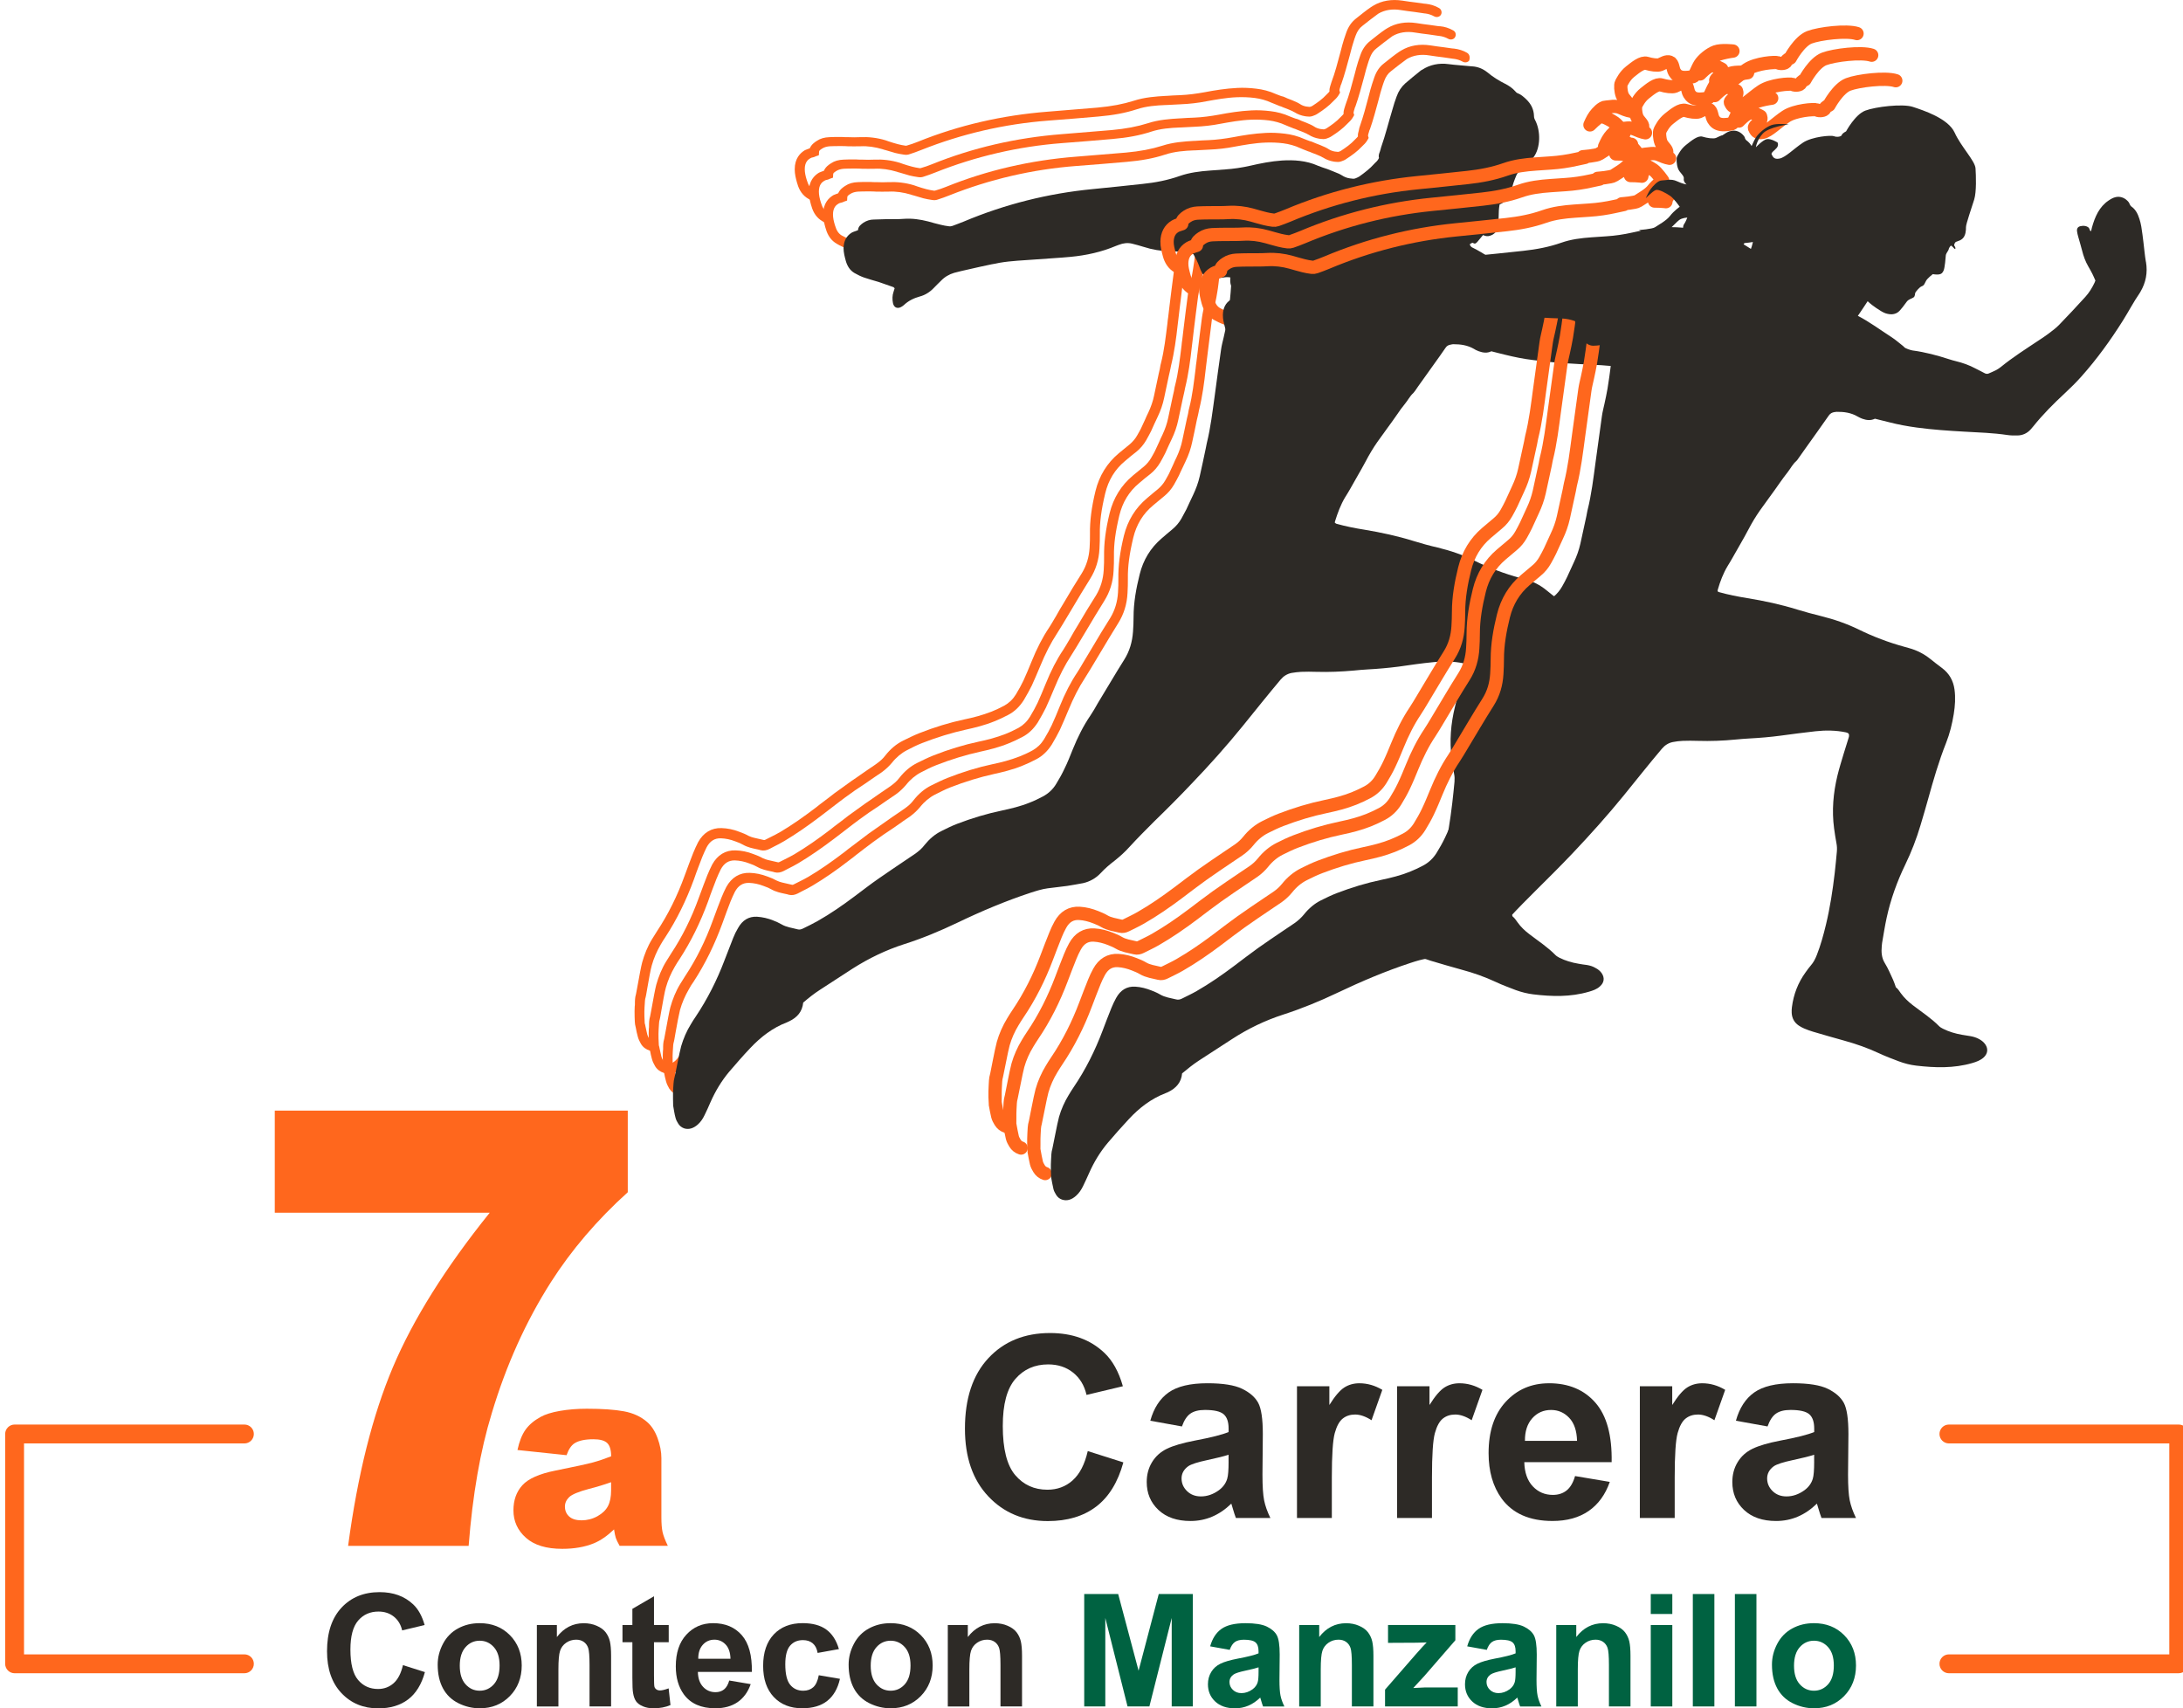 <?xml version="1.0" encoding="UTF-8"?>
<svg id="Capa_1" data-name="Capa 1" xmlns="http://www.w3.org/2000/svg" xmlns:xlink="http://www.w3.org/1999/xlink" viewBox="0 0 1023.99 801.34">
  <defs>
    <style>
      .cls-1 {
        fill: #2d2a26;
      }

      .cls-1, .cls-2, .cls-3, .cls-4, .cls-5 {
        stroke-width: 0px;
      }

      .cls-2 {
        fill: #ff671d;
      }

      .cls-3 {
        fill: #006241;
      }

      .cls-4 {
        fill: #2d2a26;
      }

      .cls-6 {
        filter: url(#drop-shadow-2);
      }

      .cls-7 {
        filter: url(#drop-shadow-1);
      }

      .cls-8 {
        fill: none;
        stroke: #ff671d;
        stroke-linecap: round;
        stroke-linejoin: round;
        stroke-width: 6.24px;
      }

      .cls-5 {
        fill: #ff671d;
      }
    </style>
    <filter id="drop-shadow-1" filterUnits="userSpaceOnUse">
      <feOffset dx="2.42" dy="1.45"/>
      <feGaussianBlur result="blur" stdDeviation=".97"/>
      <feFlood flood-color="#000" flood-opacity=".4"/>
      <feComposite in2="blur" operator="in"/>
      <feComposite in="SourceGraphic"/>
    </filter>
    <filter id="drop-shadow-2" filterUnits="userSpaceOnUse">
      <feOffset dx="2.42" dy="1.45"/>
      <feGaussianBlur result="blur-2" stdDeviation=".97"/>
      <feFlood flood-color="#000" flood-opacity=".4"/>
      <feComposite in2="blur-2" operator="in"/>
      <feComposite in="SourceGraphic"/>
    </filter>
  </defs>
  <g>
    <path class="cls-2" d="M567.31,128.76c-.35,2.79-.7,5.4-1.05,7.93-.26,1.57-.52,3.14-.87,4.79-.17.61-.26,1.31-.44,1.92-.09.52-.26,1.22-.44,1.74-.26,1.22-.52,2.53-.7,3.83-.7,5.32-1.39,10.72-2,15.95l-.61,4.97c-.17.96-.26,1.92-.35,2.88-.78,6.19-1.48,12.64-3.05,18.74-.17.52-.26,1.13-.35,1.66-.09.35-.09.61-.17.96l-.52,2.18c-.7,3.4-1.48,6.89-2.18,10.28-.52,2.61-1.48,5.32-2.7,7.93-.52,1.05-1.05,2.18-1.48,3.22-.52,1.13-1.05,2.35-1.57,3.4-.61,1.48-1.48,2.79-2.18,4.1-.87,1.57-2.09,2.96-3.4,4.1-1.57,1.31-3.22,2.61-4.71,3.92l-.52.44c-5.4,4.53-9.06,10.46-10.81,17.52-1.92,7.84-2.7,14.29-2.61,20.22,0,1.92,0,4.1-.17,6.45-.26,4.44-1.48,8.37-3.57,11.85-2.96,4.62-5.75,9.33-8.54,14.03-1.22,2-2.44,4.1-3.66,6.1-.26.44-.52.87-.78,1.31-.78,1.39-1.66,2.79-2.53,4.18-3.05,4.53-5.75,9.76-8.28,16.04-1.22,3.05-2.44,6.01-3.75,8.8-.96,2-2.09,4.1-3.57,6.54-1.39,2.27-3.22,4.01-5.4,5.23s-4.18,2.09-5.93,2.79c-4.44,1.74-8.89,2.88-12.72,3.66-6.97,1.48-14.12,3.66-21.18,6.45-2.7,1.05-5.23,2.35-7.58,3.49-3.22,1.57-6.1,4.01-8.54,7.15-1.05,1.39-2.35,2.53-3.92,3.66-.87.61-1.92,1.31-2.79,1.92-.61.44-1.31.87-1.92,1.31-.96.61-1.92,1.31-2.88,2-3.14,2.18-6.28,4.36-9.33,6.54-2.7,2-5.49,4.18-8.19,6.19-1.05.78-2.09,1.57-3.14,2.44-6.19,4.71-11.68,8.54-17,11.68-1.48.87-3.05,1.66-4.62,2.44-.7.35-1.39.7-2.09,1.05-.44.26-.7.35-1.05.26-.61-.17-1.31-.26-1.92-.44-1.83-.44-3.57-.7-5.14-1.48-1.48-.78-3.05-1.48-4.36-1.92-2.96-1.13-5.67-1.66-8.37-1.74-4.71-.17-8.54,2.18-10.98,6.62-.78,1.48-1.57,3.22-2.27,4.97-1.22,3.05-2.44,6.36-4.01,10.63-3.49,9.67-7.76,18.22-12.99,26.15-.78,1.31-1.57,2.53-2.35,3.75-2.09,3.4-3.57,7.15-4.62,10.89-.52,1.92-1.48,7.23-2.18,11.07-.35,1.66-.61,3.4-.7,3.75-.52,1.66-.52,3.22-.52,4.53,0,.44,0,.78-.09,1.22-.17,2.27,0,7.84.17,8.45.09.52.26,1.05.35,1.57.26,1.39.52,2.79.96,4.27.35,1.31.96,2.35,1.48,3.31,1.05,1.57,2.44,2.61,4.18,3.14.61.17,1.39.35,2.18.35,1.83,0-.09-4.44-.96-4.71-.61-.17-1.13-.52-1.48-1.22s-.78-1.31-.96-1.92c-.26-.87.17-2-.09-2.96-.09-.44-.7-.61-.78-.96-.09-.52-.17-.96-.35-1.48-.09-.78-.26-5.32-.09-7.41,0-.52.09-.87.09-1.39.09-1.22.09-2.44.44-3.4.09-.35.26-1.13.78-4.27.61-3.57,1.66-8.98,2.09-10.63.96-3.4,2.35-6.62,4.18-9.76.61-1.13,1.39-2.44,2.18-3.49,5.4-8.28,9.76-17.17,13.42-27.11,1.48-4.27,2.79-7.5,3.92-10.55.61-1.48,1.31-3.05,2-4.44,1.57-2.96,3.75-4.36,6.71-4.27,2.18.09,4.44.52,6.89,1.48,1.48.52,2.53.96,3.57,1.57,2.18,1.22,4.44,1.66,6.45,2.09.52.09,1.22.26,1.74.44,1.39.35,2.79.09,4.18-.61.61-.35,1.39-.7,2-1.05,1.57-.78,3.31-1.66,4.88-2.61,5.4-3.22,11.16-7.15,17.43-12.03,1.05-.78,2.09-1.57,3.14-2.44,2.61-2,5.4-4.18,8.02-6.1,3.05-2.27,6.28-4.44,9.33-6.45.96-.61,1.92-1.39,2.88-2,.61-.44,1.31-.87,1.83-1.31.96-.61,1.92-1.31,2.96-2,1.92-1.39,3.49-2.88,4.88-4.53,2-2.53,4.44-4.53,6.97-5.84,2.35-1.13,4.71-2.44,7.23-3.4,6.89-2.7,13.77-4.79,20.48-6.28,4.01-.87,8.72-2,13.42-3.92,1.92-.78,3.92-1.66,6.36-2.96,3.05-1.57,5.4-3.92,7.32-6.89,1.57-2.61,2.79-4.88,3.83-6.97,1.39-2.96,2.61-6.01,3.92-9.06,2.44-5.93,4.97-10.89,7.84-15.25.96-1.48,1.83-2.88,2.7-4.36.26-.44.52-.87.78-1.31,1.22-2,2.44-4.1,3.66-6.1,2.7-4.53,5.58-9.33,8.45-13.94,2.61-4.18,4.1-8.8,4.36-14.12.17-2.44.17-4.71.17-6.8-.09-5.67.7-11.5,2.53-19.17,1.48-6.1,4.53-11.24,9.33-15.17l.52-.44c1.48-1.31,3.14-2.53,4.62-3.83,1.83-1.48,3.4-3.31,4.62-5.4.78-1.39,1.57-2.79,2.35-4.36.52-1.22,1.13-2.44,1.66-3.57.52-1.05.96-2.09,1.48-3.14,1.39-2.88,2.44-5.93,3.05-8.89.78-3.4,1.48-6.97,2.18-10.37l.52-2.18c.09-.44.17-.78.26-1.22.09-.52.17-.87.26-1.31,1.57-6.36,2.44-12.9,3.14-19.26.09-.96.26-1.92.35-2.88l.61-4.97c.61-5.23,1.39-10.63,2-15.95.17-1.13.44-2.27.61-3.4.17-.61.35-1.31.44-1.92.17-.61.26-1.22.44-1.83.35-1.57.7-3.31.96-5.06.44-2.44.7-5.14,1.05-7.93l-4.79-.35Z"/>
    <path class="cls-2" d="M688.2,24.78c-1.92-1.13-4.01-1.74-6.19-2h-.17c-.35,0-.61-.09-.87-.09-1.22-.17-2.44-.35-3.66-.52-2.09-.26-4.18-.52-6.28-.87-5.06-.78-9.76,0-13.68,2.35-.44.26-.78.52-1.13.7-2.18,1.48-4.44,3.31-7.06,5.4-2.09,1.57-3.57,3.83-4.53,6.62-.78,2.27-1.39,4.1-1.83,5.75-.35,1.22-.61,2.44-.96,3.66-1.13,4.36-2.35,8.8-3.83,13.07-.26.61-.52,1.57-.61,2.27,0,.09-.09.17-.09.35-.17.61-.44,1.48-.35,2.53-.17.26-.44.52-.61.7-.26.26-.52.52-.78.78-1.92,2.09-4.27,3.75-6.54,5.23-.35.26-.87.44-1.31.52h-.17c-.52-.09-1.05-.09-1.48-.17-.96-.17-2-.52-2.88-1.13-.61-.44-1.13-.61-1.57-.87-1.48-.7-3.05-1.31-4.44-1.83l-1.05-.44c-.52-.26-1.22-.52-1.74-.61-.87-.35-1.74-.61-2.53-.96-3.05-1.39-6.19-2.18-9.24-2.53-2.96-.35-5.93-.52-8.89-.35-5.4.26-10.72,1.13-15.25,2-3.83.7-7.76,1.22-11.59,1.39-2.18.09-4.36.17-6.45.35h-.44c-4.44.26-9.76.61-14.82,2.27-4.97,1.57-10.37,2.61-17.08,3.22-7.5.61-14.73,1.22-23.44,1.92-21.18,1.66-41.66,6.36-60.83,14.12-1.74.7-3.49,1.31-5.06,1.74-.26.09-.44.09-.61.09-1.39-.17-2.44-.44-3.57-.7-1.48-.44-2.96-.78-4.36-1.31-.52-.17-.96-.35-1.48-.52-4.01-1.22-8.02-1.66-11.94-1.48-1.83.09-3.66.09-5.67,0-.96,0-2,0-2.96-.09h-1.05c-1.48,0-3.14,0-4.71.09-2.35.09-4.27.61-5.93,1.74-.96.61-2.53,1.66-3.31,3.49-.7.26-1.48.52-2.27.87-2.18,1.31-4.79,3.83-4.79,8.98,0,2.27.52,4.27,1.05,6.19l.17.52c.87,3.22,2.61,5.67,5.23,7.15,1.57.96,3.31,1.66,4.79,2.35l1.57-4.36c-1.39-.52-2.7-1.13-4.1-1.92-1.48-.87-2.44-2.35-3.05-4.44l-.17-.52c-.52-1.66-.87-3.31-.87-4.88,0-3.22,1.48-4.44,2.53-5.06.44-.26.87-.44,1.48-.52.44-.09.78-.26,1.13-.44l1.48-.52.09-1.57c0-.52.26-.78,1.48-1.57.96-.61,2.18-.96,3.57-1.05,1.48-.09,3.05-.09,4.44-.09h1.05c.96,0,1.92,0,2.88.09,1.92,0,4.01.09,6.01,0,3.4-.17,6.89.35,10.37,1.39.52.17.96.35,1.48.44,1.48.44,2.96.87,4.44,1.31,1.22.35,2.53.52,4.1.78.96.17,1.92.09,2.79-.26,1.57-.52,3.4-1.13,5.32-1.92,18.83-7.5,38.87-12.2,59.53-13.77,8.72-.61,16.04-1.31,23.53-1.92,7.06-.61,12.72-1.66,18.04-3.4,4.44-1.48,9.24-1.83,13.6-2h.44c2.27-.09,4.44-.26,6.71-.35,4.01-.17,8.02-.61,11.94-1.39,4.36-.78,9.41-1.74,14.64-1.92,2.7-.09,5.4,0,8.19.35,2.61.35,5.32,1.05,7.93,2.27.96.44,1.92.78,2.79,1.13.52.26,1.13.44,1.66.61l1.05.44c1.48.52,2.88,1.13,4.27,1.74.26.17.52.35.96.52,1.48.96,3.22,1.57,4.79,1.83.52.09,1.05.17,1.57.17.7.09,1.48,0,2.18-.26s1.57-.52,2.35-1.13c2.44-1.57,5.14-3.49,7.41-5.93.17-.17.35-.35.52-.52.87-.78,1.57-1.66,2.09-2.61l.44-.78-.26-.87c-.09-.26,0-.52.17-1.22.09-.17.09-.35.17-.52.09-.52.35-1.22.52-1.48,1.57-4.44,2.79-9.15,4.01-13.6.35-1.22.61-2.44.96-3.66.52-1.57.96-3.4,1.74-5.4.7-1.92,1.74-3.49,3.14-4.53,2.44-2,4.71-3.66,6.8-5.23.26-.17.52-.35.7-.52,2.96-1.74,6.62-2.35,10.63-1.66,2.09.35,4.27.61,6.36.87,1.22.17,2.44.35,3.57.52.44.09.7.09,1.13.17h.17c1.48.17,2.96.61,4.36,1.39.96.52,2.27.35,2.96-.52.52-1.39.26-2.96-.96-3.66Z"/>
    <path class="cls-2" d="M675.47,12.32h-.17c-.35,0-.61-.09-.87-.09-1.22-.17-2.44-.35-3.66-.52-2.09-.26-4.18-.52-6.28-.87-5.06-.78-9.76,0-13.68,2.35-.44.26-.78.52-1.13.7-2.18,1.48-4.44,3.31-7.06,5.4-2.09,1.66-3.57,3.83-4.53,6.62-.78,2.27-1.39,4.01-1.83,5.75-.35,1.22-.61,2.44-.96,3.66-1.22,4.53-2.44,9.33-4.1,13.68-.17.52-.26.87-.44,1.39-.09.17-.09.44-.17.52-.17.61-.44,1.48-.35,2.53-.17.26-.44.52-.61.7-.26.26-.52.52-.78.78-1.92,2.09-4.27,3.75-6.54,5.23-.35.26-.87.44-1.31.52h-.17c-.52-.09-1.05-.09-1.48-.17-.96-.17-2-.52-2.88-1.13-.44-.26-.96-.61-1.57-.87-1.48-.7-3.05-1.31-4.44-1.83l-.96-.44c-.52-.26-1.22-.52-1.83-.61-.87-.35-1.74-.61-2.53-.96-3.05-1.39-6.19-2.18-9.24-2.53-2.96-.35-5.93-.52-8.89-.35-5.4.26-10.72,1.13-15.25,2-3.83.7-7.67,1.22-11.59,1.39-2.27.09-4.44.17-6.62.35h-.26c-4.44.26-9.76.61-14.82,2.27-4.97,1.57-10.37,2.61-17.08,3.22-7.5.61-14.73,1.22-23.44,1.92-21.18,1.66-41.66,6.36-60.83,14.12-1.74.7-3.49,1.31-5.06,1.74-.26.09-.44.09-.61.09-1.39-.17-2.44-.44-3.57-.7-1.48-.44-2.96-.78-4.36-1.31-.52-.17-.96-.35-1.48-.52-4.01-1.22-8.02-1.66-11.94-1.48-1.83.09-3.75.09-5.67,0-.96,0-2,0-2.96-.09h-1.05c-1.48,0-3.14,0-4.71.09-2.35.09-4.27.61-5.93,1.74-.96.61-2.53,1.66-3.31,3.49-.7.26-1.48.52-2.27.87-2.18,1.31-4.79,3.83-4.79,8.98,0,2.27.52,4.27,1.05,6.19l.17.52c.87,3.22,2.61,5.67,5.23,7.15.78.52,1.48.87,2.35,1.22,0-1.66.26-3.31.52-4.97-.17-.09-.35-.17-.52-.35-1.48-.87-2.44-2.35-3.05-4.44l-.17-.52c-.52-1.66-.87-3.31-.87-4.88,0-3.22,1.48-4.44,2.53-5.06.44-.26.87-.44,1.48-.52.44-.09.78-.26,1.13-.44l1.48-.52.09-1.57c0-.52.26-.78,1.48-1.57.96-.61,2.18-.96,3.57-1.05,1.48-.09,3.05-.09,4.44-.09h1.05c.96,0,1.92,0,2.88.09,1.92,0,4.01.09,6.01,0,3.4-.17,6.89.35,10.37,1.39.52.17.96.35,1.48.44,1.48.44,2.96.87,4.44,1.31,1.22.35,2.53.52,4.1.78.96.17,1.92.09,2.79-.26,1.57-.52,3.4-1.13,5.32-1.92,18.83-7.5,38.87-12.2,59.53-13.77,8.72-.61,16.04-1.31,23.53-1.92,7.06-.61,12.72-1.66,18.04-3.4,4.44-1.48,9.24-1.83,13.6-2h.26c2.27-.09,4.53-.26,6.8-.35,4.01-.17,8.02-.61,11.94-1.39,4.36-.78,9.41-1.74,14.56-1.92,2.7-.09,5.4,0,8.19.35,2.61.35,5.32,1.05,7.93,2.27.96.44,1.92.78,2.79,1.13.52.26,1.13.44,1.66.61l1.05.44c1.48.52,2.88,1.13,4.27,1.74.26.17.52.35.96.52,1.48.96,3.22,1.57,4.79,1.83.52.09,1.05.17,1.57.17.7.09,1.48,0,2.18-.26s1.48-.52,2.35-1.13c2.44-1.57,5.14-3.49,7.41-5.93.17-.17.35-.35.52-.52.87-.78,1.57-1.66,2.09-2.61l.44-.78-.26-.87c-.09-.26,0-.52.17-1.22.09-.17.09-.35.17-.52.09-.52.35-1.22.52-1.48,1.57-4.44,2.79-9.15,4.01-13.6.35-1.22.61-2.44.96-3.66.52-1.57.96-3.4,1.74-5.4.7-1.92,1.74-3.49,3.14-4.53,2.44-2,4.71-3.66,6.8-5.23.26-.17.52-.35.7-.52,2.96-1.74,6.62-2.35,10.63-1.66,2.09.35,4.27.61,6.36.87,1.22.17,2.44.35,3.57.52.44.09.7.09,1.13.17h.17c1.48.17,2.96.61,4.36,1.39.96.52,2.27.35,2.96-.52h0c.87-1.13.61-2.7-.61-3.4-2-1.13-4.1-1.83-6.28-2Z"/>
    <path class="cls-2" d="M560.69,118.56c-.35,2.7-.61,5.23-1.05,7.58-.26,1.57-.52,3.14-.87,4.79-.17.61-.26,1.31-.44,1.83-.17.61-.26,1.22-.44,1.74-.26,1.22-.52,2.44-.7,3.83-.7,5.32-1.39,10.63-2,15.78l-.61,5.14c-.17.96-.26,1.92-.35,2.88-.78,6.19-1.48,12.64-3.05,18.74-.17.52-.26,1.13-.35,1.66-.09.35-.09.61-.17.96l-.52,2.27c-.7,3.4-1.48,6.89-2.18,10.28-.52,2.61-1.48,5.32-2.7,7.93-.52,1.05-1.05,2.18-1.48,3.22-.52,1.13-1.05,2.35-1.57,3.4-.61,1.48-1.48,2.79-2.18,4.1-.87,1.57-2.09,2.96-3.4,4.1-1.57,1.31-3.22,2.61-4.79,3.92l-.52.44c-5.4,4.53-9.06,10.46-10.81,17.52-1.92,7.84-2.7,14.29-2.61,20.22,0,2,0,4.1-.17,6.45-.26,4.44-1.48,8.37-3.57,11.85-2.96,4.62-5.84,9.41-8.54,14.03-1.22,2-2.44,4.01-3.57,6.1-.26.44-.52.87-.78,1.31-.78,1.39-1.66,2.79-2.53,4.18-3.05,4.53-5.75,9.76-8.28,16.04-1.31,3.14-2.44,6.01-3.75,8.8-.96,2-2.09,4.1-3.57,6.54-1.39,2.27-3.22,4.01-5.4,5.23-2.27,1.22-4.18,2.09-5.93,2.79-4.44,1.74-8.89,2.88-12.72,3.66-6.97,1.48-14.12,3.66-21.18,6.45-2.7,1.05-5.4,2.44-7.58,3.49-3.22,1.57-6.1,4.01-8.54,7.15-1.05,1.39-2.35,2.53-3.92,3.66-.87.61-1.83,1.31-2.79,1.92-.61.44-1.31.87-1.92,1.31-.96.61-1.92,1.39-2.88,2-1.39.96-2.7,1.92-4.18,2.88l-8.11,5.84c-1.74,1.39-3.49,2.7-5.23,4.01-1.05.78-2.09,1.57-3.14,2.44-6.19,4.71-11.68,8.54-17,11.68-1.48.87-3.05,1.66-4.62,2.44-.7.35-1.39.7-2.09,1.05-.44.26-.7.35-1.05.26-.61-.17-1.31-.26-1.92-.44-1.83-.44-3.57-.7-5.14-1.48-1.39-.78-2.7-1.31-4.36-1.92-2.88-1.13-5.67-1.66-8.37-1.74-4.71-.17-8.54,2.18-10.98,6.62-.78,1.57-1.57,3.22-2.27,4.97-1.22,3.05-2.44,6.36-4.01,10.63-3.49,9.67-7.76,18.22-12.99,26.15-.78,1.31-1.57,2.53-2.35,3.75-2.09,3.4-3.57,7.15-4.62,10.89-.52,1.92-1.48,7.15-2.18,11.07-.35,1.66-.61,3.4-.7,3.75-.52,1.66-.52,3.22-.52,4.62,0,.44,0,.78-.09,1.22-.17,2.27,0,7.84.17,8.45.09.52.26,1.05.35,1.57.26,1.39.52,2.79.96,4.27.35,1.31.96,2.35,1.48,3.31.96,1.57,2.44,2.61,4.18,3.14.61.17,1.39.35,2.18.35,1.83,0,4.1-.61,6.36-2.79q.09-.09.17-.17c-1.13-1.66-1.48-3.4-1.57-5.4-.52.78-1.05,1.48-1.66,2.09-1.92,1.83-3.4,1.66-4.27,1.48-.61-.17-1.13-.52-1.48-1.22-.52-.7-.78-1.39-.96-1.92-.35-1.31-.52-2.53-.87-3.92-.09-.52-.17-.96-.35-1.48-.09-.78-.26-5.32-.09-7.41,0-.52.09-.87.09-1.39.09-1.22.09-2.44.44-3.4.09-.35.26-1.13.78-4.27.61-3.49,1.57-8.98,2.09-10.63.96-3.4,2.35-6.62,4.18-9.76.61-1.13,1.48-2.44,2.18-3.49,5.4-8.28,9.76-17.17,13.42-27.11,1.48-4.36,2.79-7.5,3.92-10.55.61-1.48,1.31-3.05,2-4.44,1.57-2.96,3.75-4.36,6.71-4.27,2.27.09,4.44.52,6.89,1.48,1.48.52,2.53.96,3.57,1.57,2.18,1.22,4.44,1.66,6.45,2.09.52.09,1.22.26,1.74.44,1.39.35,2.79.09,4.18-.61.61-.35,1.39-.7,2-1.05,1.57-.78,3.31-1.66,4.88-2.61,5.4-3.22,10.98-7.06,17.17-11.77l8.63-6.62c.96-.7,1.92-1.48,2.79-2.09,3.05-2.27,6.19-4.44,9.33-6.45.96-.61,1.92-1.39,2.88-2,.61-.44,1.31-.87,1.92-1.31.96-.61,1.92-1.31,2.96-2,1.92-1.39,3.49-2.88,4.88-4.53,2-2.53,4.44-4.53,6.97-5.84,2.18-1.13,4.71-2.44,7.23-3.4,6.89-2.7,13.77-4.79,20.48-6.28,4.01-.87,8.72-2,13.42-3.92,1.92-.78,3.92-1.66,6.36-2.96,3.05-1.57,5.4-3.92,7.32-6.89,1.57-2.61,2.79-4.88,3.83-6.97,1.39-2.96,2.53-5.84,3.92-9.06,2.44-5.93,4.97-10.89,7.84-15.25.96-1.48,1.83-2.88,2.7-4.36.26-.44.52-.87.78-1.31,1.22-2,2.44-4.1,3.66-6.1,2.7-4.62,5.58-9.33,8.45-13.94,2.61-4.18,4.1-8.8,4.36-14.12.17-2.44.17-4.71.17-6.8-.09-5.67.7-11.5,2.53-19.17,1.48-6.1,4.53-11.24,9.33-15.17l.52-.44c1.48-1.31,3.14-2.61,4.71-3.83,1.83-1.48,3.4-3.31,4.62-5.4.78-1.39,1.57-2.79,2.35-4.36.52-1.22,1.13-2.44,1.57-3.49.52-1.05.96-2.09,1.48-3.14,1.39-2.88,2.44-5.93,3.05-8.89.7-3.4,1.48-6.97,2.18-10.28l.52-2.27c.09-.44.17-.78.26-1.22.09-.52.17-.87.26-1.31,1.57-6.36,2.44-12.9,3.14-19.26.09-.96.26-1.92.35-2.88l.61-5.14c.61-5.23,1.31-10.46,2-15.78.17-1.13.44-2.27.61-3.4.17-.61.35-1.31.44-1.92.17-.61.26-1.22.44-1.83.35-1.57.7-3.4.96-5.06l-3.83-8.11Z"/>
    <path class="cls-2" d="M675.04,3.78c-1.92-1.13-4.01-1.74-6.19-2h-.17c-.35,0-.61-.09-.87-.09-1.22-.17-2.44-.35-3.66-.52-2.09-.26-4.18-.52-6.28-.87-5.06-.78-9.76,0-13.68,2.35-.44.26-.78.52-1.13.7-2.18,1.48-4.44,3.31-7.06,5.4-2.09,1.66-3.57,3.83-4.53,6.62-.78,2.27-1.39,4.01-1.83,5.75-.35,1.22-.61,2.44-.96,3.66-1.22,4.53-2.44,9.33-4.1,13.68-.17.52-.26.87-.44,1.39-.09.17-.09.44-.17.52-.17.61-.44,1.48-.35,2.53-.17.26-.44.52-.61.7-.26.26-.52.52-.78.78-1.92,2.09-4.27,3.75-6.54,5.23-.35.26-.87.44-1.31.52h-.17c-.52-.09-1.05-.09-1.48-.17-.96-.17-2-.52-2.88-1.13-.44-.26-.96-.61-1.57-.87-1.48-.7-3.05-1.31-4.44-1.83l-.96-.44c-.52-.26-1.22-.52-1.83-.61-.87-.35-1.74-.61-2.53-.96-3.05-1.39-6.19-2.18-9.24-2.53-2.96-.35-5.93-.52-8.89-.35-5.4.26-10.72,1.13-15.25,2-3.83.7-7.67,1.22-11.59,1.39-2.27.09-4.44.17-6.62.35h-.26c-4.44.26-9.76.61-14.82,2.27-4.97,1.57-10.37,2.61-17.08,3.22-7.5.61-14.73,1.22-23.44,1.92-21.18,1.66-41.66,6.36-60.83,14.12-1.74.7-3.49,1.31-5.06,1.74-.26.09-.44.09-.61.09-1.39-.17-2.44-.44-3.57-.7-1.48-.44-2.96-.78-4.36-1.31-.52-.17-.96-.35-1.48-.52-4.01-1.22-8.02-1.66-11.94-1.48-1.83.09-3.75.09-5.67,0-.96,0-2,0-2.96-.09h-1.05c-1.48,0-3.14,0-4.71.09-2.35.09-4.27.61-5.93,1.74-.96.61-2.53,1.66-3.31,3.49-.7.26-1.48.52-2.27.87-2.18,1.31-4.79,3.83-4.79,8.98,0,2.27.52,4.27,1.05,6.19l.17.52c.87,3.22,2.61,5.67,5.23,7.15.78.52,1.48.87,2.35,1.22,0-1.66.26-3.31.52-4.97-.17-.09-.35-.17-.52-.35-1.48-.87-2.44-2.35-3.05-4.44l-.17-.52c-.52-1.66-.87-3.31-.87-4.88,0-3.22,1.48-4.44,2.53-5.06.44-.26.87-.44,1.48-.52.44-.09.78-.26,1.13-.44l1.48-.52.09-1.57c0-.52.26-.78,1.48-1.57.96-.61,2.18-.96,3.57-1.05,1.48-.09,3.05-.09,4.44-.09h1.05c.96,0,1.92,0,2.88.09,1.92,0,4.01.09,6.01,0,3.4-.17,6.89.35,10.37,1.39.52.17.96.35,1.48.44,1.48.44,2.96.87,4.44,1.31,1.22.35,2.53.52,4.1.78.96.17,1.92.09,2.79-.26,1.57-.52,3.4-1.13,5.32-1.92,18.83-7.5,38.87-12.2,59.53-13.77,8.72-.61,16.04-1.31,23.53-1.92,7.06-.61,12.72-1.66,18.04-3.4,4.44-1.48,9.24-1.83,13.6-2h.26c2.27-.09,4.53-.26,6.8-.35,4.01-.17,8.02-.61,11.94-1.39,4.36-.78,9.41-1.74,14.56-1.92,2.7-.09,5.4,0,8.19.35,2.61.35,5.32,1.05,7.93,2.27.96.44,1.92.7,2.79,1.13.52.26,1.13.44,1.66.61l1.05.44c1.48.52,2.88,1.13,4.27,1.74.26.17.52.35.96.52,1.48.96,3.22,1.57,4.79,1.83.52.09,1.05.17,1.57.17.7.09,1.48,0,2.18-.26s1.48-.52,2.35-1.13c2.44-1.57,5.14-3.49,7.41-5.93.17-.17.35-.35.52-.52.87-.78,1.57-1.66,2.09-2.61l.44-.78-.26-.87c-.09-.26,0-.52.17-1.22.09-.17.09-.35.17-.52.09-.52.35-1.22.52-1.48,1.57-4.44,2.79-9.15,4.01-13.6.35-1.22.61-2.44.96-3.66.52-1.57.96-3.4,1.74-5.4.7-1.92,1.74-3.49,3.14-4.53,2.44-2,4.71-3.66,6.8-5.23.26-.17.52-.35.7-.52,2.96-1.74,6.62-2.35,10.63-1.66,2.09.35,4.27.61,6.36.87,1.22.17,2.44.35,3.57.52.44.09.7.09,1.13.17h.17c1.48.17,2.96.61,4.36,1.39.96.52,2.27.35,2.96-.52h0c.87-1.05.52-2.7-.7-3.4Z"/>
    <path class="cls-2" d="M552.15,120.48c-.17.61-.26,1.31-.44,1.83-.17.61-.26,1.22-.44,1.74-.26,1.22-.52,2.44-.7,3.83-.7,5.32-1.39,10.63-2,15.78l-.61,5.14c-.17.96-.26,1.92-.35,2.88-.78,6.19-1.48,12.64-3.05,18.74-.17.52-.26,1.13-.35,1.66-.09.35-.09.61-.17.96l-.52,2.27c-.7,3.4-1.48,6.89-2.18,10.28-.52,2.61-1.48,5.32-2.7,7.93-.52,1.05-1.05,2.18-1.48,3.22-.52,1.13-1.05,2.35-1.57,3.4-.61,1.48-1.48,2.79-2.18,4.1-.87,1.57-2.09,2.96-3.4,4.1-1.57,1.31-3.22,2.61-4.79,3.92l-.52.44c-5.4,4.53-9.06,10.46-10.81,17.52-1.92,7.84-2.7,14.29-2.61,20.22,0,2,0,4.1-.17,6.45-.26,4.44-1.48,8.37-3.57,11.85-2.96,4.62-5.84,9.41-8.54,14.03-1.22,2-2.44,4.01-3.57,6.1-.26.44-.52.87-.78,1.31-.78,1.39-1.66,2.79-2.53,4.18-3.05,4.53-5.75,9.76-8.28,16.04-1.31,3.14-2.44,6.01-3.75,8.8-.96,2-2.09,4.1-3.57,6.54-1.39,2.27-3.22,4.01-5.4,5.23-2.27,1.22-4.18,2.09-5.93,2.79-4.44,1.74-8.89,2.88-12.72,3.66-6.97,1.48-14.12,3.66-21.18,6.45-2.7,1.05-5.4,2.44-7.58,3.49-3.22,1.57-6.1,4.01-8.54,7.15-1.05,1.39-2.35,2.53-3.92,3.66-.87.61-1.83,1.31-2.79,1.92-.61.44-1.31.87-1.92,1.31-.96.61-1.92,1.39-2.88,2-1.39.96-2.7,1.92-4.18,2.88l-8.11,5.84c-1.74,1.39-3.49,2.7-5.23,4.01-1.05.78-2.09,1.57-3.14,2.44-6.19,4.71-11.68,8.54-17,11.68-1.48.87-3.05,1.66-4.62,2.44-.7.35-1.39.7-2.09,1.05-.44.26-.7.35-1.05.26-.61-.17-1.31-.26-1.92-.44-1.83-.44-3.57-.7-5.14-1.48-1.39-.78-2.7-1.31-4.36-1.92-2.88-1.13-5.67-1.66-8.37-1.74-4.71-.17-8.54,2.18-10.98,6.62-.78,1.57-1.57,3.22-2.27,4.97-1.22,3.05-2.44,6.36-4.01,10.63-3.49,9.67-7.76,18.22-12.99,26.15-.78,1.31-1.57,2.53-2.35,3.75-2.09,3.4-3.57,7.15-4.62,10.89-.52,1.92-1.48,7.15-2.18,11.07-.35,1.66-.61,3.4-.7,3.75-.52,1.66-.52,3.22-.52,4.62,0,.44,0,.78-.09,1.22-.17,2.27,0,7.84.17,8.45.09.52.26,1.05.35,1.57.26,1.39.52,2.79.96,4.27.35,1.31.96,2.35,1.48,3.31.96,1.57,2.44,2.61,4.18,3.14.61.17,1.39.35,2.18.35h.17c-.44-1.48-.61-3.05-.7-4.62-.17,0-.35-.09-.44-.09-.61-.17-1.13-.52-1.48-1.22-.52-.7-.78-1.39-.96-1.92-.35-1.31-.52-2.53-.87-3.92-.09-.52-.17-.96-.35-1.48-.09-.78-.26-5.32-.09-7.41,0-.52.09-.87.09-1.39.09-1.22.09-2.44.44-3.4.09-.35.26-1.13.78-4.27.61-3.49,1.57-8.98,2.09-10.63.96-3.4,2.35-6.62,4.18-9.76.61-1.13,1.48-2.44,2.18-3.49,5.4-8.28,9.76-17.17,13.42-27.11,1.48-4.36,2.79-7.5,3.92-10.55.61-1.48,1.31-3.05,2-4.44,1.57-2.96,3.75-4.36,6.71-4.27,2.27.09,4.44.52,6.89,1.48,1.48.52,2.53.96,3.57,1.57,2.18,1.22,4.44,1.66,6.45,2.09.52.09,1.22.26,1.74.44,1.39.35,2.79.09,4.18-.61.61-.35,1.39-.7,2-1.05,1.57-.78,3.31-1.66,4.88-2.61,5.4-3.22,10.98-7.06,17.17-11.77l8.63-6.62c.96-.7,1.92-1.48,2.79-2.09,3.05-2.27,6.19-4.44,9.33-6.45.96-.61,1.92-1.39,2.88-2,.61-.44,1.31-.87,1.92-1.31.96-.61,1.92-1.31,2.96-2,1.92-1.39,3.49-2.88,4.88-4.53,2-2.53,4.44-4.53,6.97-5.84,2.18-1.13,4.71-2.44,7.23-3.4,6.89-2.7,13.77-4.79,20.48-6.28,4.01-.87,8.72-2,13.42-3.92,1.92-.78,3.92-1.66,6.36-2.96,3.05-1.57,5.4-3.92,7.32-6.89,1.57-2.61,2.79-4.88,3.83-6.97,1.39-2.96,2.53-5.84,3.92-9.06,2.44-5.93,4.97-10.89,7.84-15.25.96-1.48,1.83-2.88,2.7-4.36.26-.44.52-.87.78-1.31,1.22-2,2.44-4.1,3.66-6.1,2.7-4.62,5.58-9.33,8.45-13.94,2.61-4.18,4.1-8.8,4.36-14.12.17-2.44.17-4.71.17-6.8-.09-5.67.7-11.5,2.53-19.17,1.48-6.1,4.53-11.24,9.33-15.17l.52-.44c1.48-1.31,3.14-2.61,4.71-3.83,1.83-1.48,3.4-3.31,4.62-5.4.78-1.39,1.57-2.79,2.35-4.36.52-1.22,1.13-2.44,1.57-3.49.52-1.05.96-2.09,1.48-3.14,1.39-2.88,2.44-5.93,3.05-8.89.7-3.4,1.48-6.97,2.18-10.28l.52-2.27c.09-.44.17-.78.26-1.22.09-.52.17-.87.26-1.31,1.57-6.36,2.44-12.9,3.14-19.26.09-.96.26-1.92.35-2.88l.61-5.14c.61-5.23,1.31-10.46,2-15.78.17-1.13.44-2.27.61-3.4.17-.61.35-1.31.44-1.92.17-.61.26-1.22.44-1.83.35-1.48.61-3.05.87-4.62-1.57-.09-3.14-.26-4.53-.61-.52,1.48-.78,2.88-1.13,4.36Z"/>
    <path class="cls-1" d="M577.25,130.16c-1.31-.26-2.35-.17-3.31,0-1.31.17-2.61.35-3.92.52-.52.09-1.22.09-1.74.09-1.92,0-3.66-1.13-4.53-2.96-.52-.96-.87-1.92-1.22-2.88-.7-2-1.66-3.83-2.7-5.67-2-.61-4.01-1.05-6.01-1.22-1.66-.09-3.4-.17-5.06-.17-4.18-.09-8.37-.78-12.38-2.09-1.74-.52-3.49-1.05-5.32-1.48-2.09-.52-4.18-.26-6.19.52-.52.17-.87.35-1.39.52-6.8,2.88-13.94,4.44-21.27,5.14-5.4.52-10.98.78-16.47,1.22-5.58.44-11.33.61-16.91,1.57-1.22.26-2.44.52-3.66.7-3.66.78-7.41,1.57-11.07,2.44-2.18.52-4.44.96-6.54,1.57-2.35.7-4.44,1.92-6.19,3.75-1.13,1.13-2.35,2.27-3.4,3.4-1.83,1.92-4.1,3.31-6.45,3.92-2.79.78-5.4,2-7.58,4.1-.52.44-1.05.78-1.66,1.05-1.66.61-2.96-.09-3.4-2-.35-1.74-.35-3.57.26-5.32.17-.52.35-1.13.52-1.66-.26-.26-.44-.44-.52-.52-2.35-.78-4.62-1.66-6.97-2.44-2.35-.7-4.62-1.31-6.89-2.09-1.48-.52-3.05-1.31-4.44-2.09-2.09-1.22-3.4-3.22-4.1-5.75-.52-1.92-1.05-3.92-1.05-6.01.09-3.22,1.31-5.58,3.75-7.15.87-.52,1.92-.7,3.05-1.22.09-1.74,1.31-2.61,2.53-3.49,1.48-.96,3.14-1.48,4.79-1.48,1.83-.09,3.75-.09,5.58-.17,2.88-.09,5.84.09,8.72-.17,3.75-.26,7.5.26,11.24,1.22,1.92.52,3.92,1.13,5.93,1.57,1.31.35,2.53.52,3.83.7.52.09,1.22,0,1.66-.17,1.74-.61,3.4-1.31,5.23-2,19.44-8.19,39.74-13.25,60.4-15.25,7.84-.78,15.69-1.57,23.53-2.44,6.01-.61,11.85-1.74,17.52-3.75,4.53-1.57,9.33-2.18,14.21-2.53,2.35-.17,4.62-.35,6.97-.52,4.01-.26,8.02-.87,11.85-1.74,4.88-1.13,9.76-2.09,14.82-2.44,2.79-.17,5.67-.17,8.45.17,2.88.35,5.75,1.05,8.45,2.27,1.48.61,2.88,1.05,4.44,1.57,1.74.7,3.57,1.39,5.4,2.18.44.17.78.44,1.31.7,1.22.78,2.44,1.31,3.83,1.48.52.09,1.05.09,1.48.17.44,0,.78,0,1.13-.17.61-.26,1.31-.52,1.83-.87,2.44-1.74,4.97-3.66,7.06-6.01.26-.26.44-.52.61-.61.61-.52,1.22-1.31,1.57-2.09h0c-.35-1.13.09-2.09.44-3.05.17-.52.44-1.39.52-1.83,2.09-5.93,3.57-12.03,5.4-18.04.52-2,1.22-4.01,1.92-5.93.87-2.44,2.18-4.44,4.01-6.1,2.35-2,4.62-3.92,7.06-5.84.35-.26.61-.52.96-.61,3.57-2.35,7.93-3.22,12.29-2.61,3.31.44,6.62.61,9.94.96.44,0,.78.09,1.22.09,2.53.17,4.88,1.05,7.06,2.79,2.61,2.18,5.4,3.92,8.37,5.4,1.74.87,3.4,2,4.71,3.49.35.44.7.78,1.22.96,1.48.52,2.7,1.66,3.92,2.79,2.27,2.18,3.57,4.71,3.66,7.84,0,.7.17,1.31.52,1.92,2.7,5.14,2.61,13.07-.78,17.52-1.48,1.83-3.05,3.66-4.62,5.4-.44.52-.87.96-1.48,1.13-1.13.26-1.48,1.05-1.92,1.92-.52,1.13-.87,2.27-1.31,3.4-.35,1.05-.61,2.18-.96,3.31-.52,1.92-1.48,3.57-2.88,5.06q-1.05,1.22-2.7,1.83c-.35,1.92-.44,3.83-.44,5.75,0,1.48-.09,3.05-.35,4.53-.35,2.35-1.66,3.83-3.83,4.44-1.05.35-2,.17-3.14-.35-.96,1.13-1.83,2.18-2.7,3.22-.52.52-.96,1.13-1.92.52-.52-.35-1.13.35-1.57.52,0,.7.52,1.13.96,1.48,6.1,2.96,11.5,7.06,17.17,10.72,1.83,1.22,3.49,2.7,5.23,4.01.26.17.44.35.52.52.52.61,3.22,1.48,3.92,1.48,5.84.78,11.5,2.35,17.17,4.18.96.35,2,.61,3.05.87,3.22.78,6.28,1.83,9.24,3.4,1.39.7,2.7,1.39,4.1,2.09.7.44,1.39.52,2,.26,1.13-.52,2.35-.96,3.4-1.48.7-.35,1.66-1.05,2.35-1.48,5.49-4.44,11.5-8.37,17.34-12.2,1.48-1.05,3.05-2,4.53-3.14,1.74-1.39,3.57-2.61,5.14-4.27,4.18-4.36,8.28-8.72,12.29-13.07,1.74-1.92,3.14-4.18,4.27-6.54.17-.35.26-.61.44-1.05-.52-1.05-.87-2.09-1.48-3.14-.52-1.22-1.31-2.35-1.92-3.49-1.39-2.35-2.27-4.79-2.88-7.41-.52-2.09-1.22-4.27-1.74-6.36-.26-.87-.52-1.83-.61-2.7-.09-1.31.52-2,1.57-2.27.61-.17,1.39-.26,2-.09,1.05.17,2.09.52,2.35,1.92,0,.17.26.35.52.61.35-.52.44-1.22.52-1.74,1.48-5.14,3.4-9.67,7.76-12.64,1.05-.7,2.09-1.39,3.4-1.57,2.27-.52,4.44.44,6.01,2.44.26.35.44.78.52,1.22.17.35.44.61.61.78,2.09,1.48,3.05,3.57,3.75,5.84.44,1.22.61,2.35.87,3.49.44,2.44.7,5.06,1.05,7.5.44,2.96.61,5.93,1.13,8.89.87,5.23-.09,9.76-2.53,13.94-.17.26-.26.52-.44.7-2.79,4.1-5.14,8.54-7.84,12.81-5.75,9.24-12.11,18.04-19.44,26.15-2.44,2.7-4.97,5.23-7.58,7.67-5.23,4.88-10.28,9.94-14.82,15.51-.44.52-.78.96-1.22,1.48-1.57,1.74-3.66,2.7-6.1,2.79-1.48,0-3.14,0-4.71-.26-6.71-1.05-13.33-1.22-20.13-1.57-7.41-.44-14.82-.87-22.14-1.92-4.36-.52-8.63-1.39-12.9-2.44-2.27-.52-4.44-1.13-6.62-1.66-1.92.96-3.92.7-5.84,0-.61-.26-1.57-.61-2.18-1.05-3.14-1.83-6.36-2.27-9.85-2.27-.35,0-.7.09-1.05.17-1.05.17-1.92.52-2.53,1.48-3.57,5.23-7.41,10.37-11.07,15.6-1.13,1.57-2.27,3.14-3.31,4.71-.26.35-.52.7-.78.96-1.57,1.39-2.53,3.4-3.92,5.06-1.31,1.57-2.53,3.31-3.66,4.97-3.05,4.44-6.28,8.63-9.33,12.99-2,2.88-3.75,5.84-5.4,8.98-2.35,4.44-4.97,8.72-7.41,13.16-.7,1.31-1.48,2.44-2.27,3.75-2.09,3.49-3.49,7.32-4.71,11.24-.09.17-.09.44-.09.7.26.17.52.35.7.44,4.36,1.22,8.72,2.09,13.16,2.79,7.84,1.31,15.51,2.96,23.1,5.32,3.66,1.13,7.41,2.18,11.24,3.05,6.1,1.48,12.03,3.49,17.69,6.36,6.71,3.31,13.77,5.93,21,7.93.78.26,1.48.52,2.35.61,3.66.96,7.06,2.7,10.02,5.14,1.74,1.48,3.49,2.79,5.4,4.18,3.4,2.53,5.4,5.93,5.93,10.11.52,3.83.26,7.58-.35,11.33-.7,4.62-1.83,9.15-3.57,13.51-3.4,8.54-5.93,17.43-8.37,26.32-1.13,4.01-2.35,8.11-3.49,12.11-1.83,6.28-4.18,12.29-7.06,18.22-3.83,8.02-6.89,16.21-8.72,25.01-.78,3.83-1.48,7.76-2.09,11.59-.09.52-.09,1.05-.17,1.48-.26,2.79-.09,5.4,1.48,7.93,1.48,2.44,2.61,5.23,3.83,7.84.52,1.05.78,2.18,1.31,3.4.87.61,1.57,1.74,2.35,2.79,1.48,2.09,3.4,3.92,5.49,5.49,4.18,3.22,8.63,6.1,12.29,9.85.52.52,1.22.87,1.83,1.22,2.79,1.39,5.75,2.27,8.89,2.79,1.39.26,2.61.44,4.01.61,1.48.26,2.7.61,4.01,1.39,1.22.61,2.27,1.48,2.96,2.53,1.39,2.09,1.13,4.36-.87,6.1-1.48,1.39-3.4,2-5.23,2.53-8.63,2.53-17.34,2.27-26.06,1.22-2.79-.35-5.58-1.05-8.19-2-3.14-1.22-6.28-2.35-9.24-3.75-5.23-2.44-10.63-4.36-16.21-5.84-4.88-1.39-9.67-2.7-14.47-4.18-1.48-.44-2.79-.96-4.18-1.48-.87-.44-1.74-.78-2.44-1.39-2.09-1.48-3.14-3.4-3.31-5.93-.09-.87,0-1.74.09-2.61.7-5.93,2.79-11.33,6.36-16.21.78-1.13,1.57-2.18,2.44-3.22,1.31-1.48,2.09-3.05,2.79-4.79,1.83-4.62,3.14-9.33,4.27-14.21,1.92-7.93,3.14-16.04,4.1-24.06.44-3.4.7-6.71,1.05-10.02.09-1.22.09-2.44-.17-3.66-.44-2.44-.78-4.71-1.13-7.15-1.13-8.28-.44-16.47,1.57-24.58.78-3.4,1.92-6.89,2.96-10.28.7-2.44,1.48-4.88,2.27-7.32.09-.26.17-.44.17-.61.26-1.22-.17-1.74-1.48-2-4.71-.96-9.41-1.05-14.21-.52-5.4.52-10.81,1.31-16.21,2.09-4.79.61-9.67,1.05-14.56,1.31-2.18.09-4.36.35-6.36.52-5.84.52-11.68.78-17.61.61-2.44-.09-4.71-.09-7.15,0-1.48.09-3.05.26-4.53.52-2.09.44-3.75,1.48-5.14,3.14-6.01,7.15-11.85,14.47-17.78,21.79-7.5,9.24-15.43,18.13-23.79,26.84-5.67,6.01-11.59,11.94-17.61,17.78-3.92,3.92-7.93,7.93-11.68,12.03-2.18,2.44-4.53,4.53-7.06,6.54-2.27,1.74-4.44,3.57-6.45,5.75-2.27,2.44-5.14,4.01-8.19,4.71-2.44.52-5.06.87-7.5,1.31-3.05.44-6.1.7-9.15,1.13-2.7.35-5.4,1.22-8.11,2.09-11.59,3.83-23.01,8.63-34.25,14.03-8.19,3.92-16.56,7.41-25.1,10.11-8.37,2.7-16.39,6.54-24.06,11.42-5.14,3.4-10.28,6.62-15.43,10.02-2.7,1.74-5.32,3.83-7.76,5.93-.44,4.27-2.79,6.97-6.62,8.8-.35.17-.7.35-1.13.52-6.45,2.44-12.11,6.71-17.17,12.11-3.4,3.57-6.62,7.32-9.85,11.07-3.57,4.27-6.45,9.06-8.72,14.21-.87,2.09-1.83,4.1-2.79,6.1-.78,1.66-1.83,3.22-3.22,4.44-2,1.74-4.18,2.44-6.36,1.74-1.22-.44-2.18-1.22-2.79-2.27-.52-.78-.96-1.66-1.22-2.61-.52-1.83-.78-3.83-1.13-5.75,0-.17-.17-5.4,0-7.84.17-1.74.09-3.49.61-5.32.26-.61,2.35-12.03,3.14-14.73,1.05-3.57,2.53-7.06,4.53-10.28.7-1.22,1.48-2.44,2.27-3.57,5.58-8.37,10.02-17.17,13.51-26.41,1.39-3.49,2.7-7.06,4.1-10.55.61-1.57,1.39-3.14,2.27-4.62,2.09-3.75,5.06-5.49,8.89-5.32,2.61.17,5.23.78,7.58,1.74,1.39.52,2.7,1.13,3.92,1.83,2.35,1.39,5.06,1.66,7.58,2.35.87.26,1.74,0,2.61-.44,2.35-1.13,4.62-2.27,6.8-3.49,6.01-3.4,11.77-7.41,17.34-11.59,3.75-2.79,7.41-5.67,11.33-8.37,4.1-2.88,8.19-5.58,12.29-8.37,1.57-1.13,3.22-2.09,4.79-3.22,1.66-1.22,3.14-2.44,4.44-4.18,2.18-2.7,4.79-4.97,7.84-6.45,2.44-1.22,4.88-2.44,7.41-3.4,6.8-2.61,13.77-4.71,20.83-6.19,4.44-.96,8.89-2,13.16-3.75,2.09-.78,4.18-1.83,6.19-2.88,2.61-1.39,4.79-3.4,6.36-6.1,1.39-2.27,2.61-4.44,3.75-6.89,1.48-2.96,2.7-6.1,3.92-9.15,2.27-5.58,4.88-10.89,8.28-15.86,1.22-1.83,2.35-3.75,3.4-5.67,4.18-6.8,8.19-13.77,12.38-20.39,2.61-4.1,3.83-8.45,4.18-13.25.17-2.27.26-4.53.26-6.8,0-6.89,1.22-13.51,2.88-20.13,1.66-6.71,5.06-12.29,10.2-16.73,1.74-1.48,3.4-2.96,5.23-4.44,1.66-1.39,3.05-3.05,4.1-4.88.78-1.48,1.57-2.88,2.35-4.36,1.13-2.35,2.09-4.62,3.22-6.89,1.31-2.79,2.35-5.58,3.05-8.63.96-4.36,1.92-8.63,2.79-12.9.17-.87.35-1.74.52-2.61,1.83-7.41,2.7-14.99,3.75-22.49.96-7.23,1.92-14.29,2.96-21.53.26-1.92.78-3.75,1.22-5.67.52-2.35,1.05-4.62,1.48-6.97.52-3.57,1.13-7.23,1.48-10.89.26-2.09.35-4.18.52-6.28-.52-1.48-.44-2.61-.35-3.92Z"/>
  </g>
  <g>
    <path class="cls-4" d="M189,781.06l10.32,3.27c-1.58,5.75-4.21,10.03-7.89,12.82-3.68,2.79-8.35,4.19-14.01,4.19-7,0-12.76-2.39-17.26-7.17-4.51-4.78-6.76-11.32-6.76-19.62,0-8.78,2.27-15.59,6.8-20.45,4.53-4.86,10.49-7.28,17.87-7.28,6.45,0,11.69,1.91,15.72,5.72,2.4,2.25,4.2,5.49,5.39,9.71l-10.54,2.52c-.62-2.73-1.92-4.89-3.9-6.47-1.98-1.58-4.38-2.37-7.21-2.37-3.91,0-7.08,1.4-9.51,4.21-2.43,2.81-3.65,7.35-3.65,13.63,0,6.67,1.2,11.41,3.6,14.24,2.4,2.83,5.51,4.24,9.35,4.24,2.83,0,5.26-.9,7.3-2.7,2.04-1.8,3.5-4.63,4.39-8.49Z"/>
    <path class="cls-4" d="M205.31,780.8c0-3.36.83-6.61,2.48-9.75,1.65-3.14,4-5.54,7.03-7.19,3.03-1.65,6.42-2.48,10.16-2.48,5.78,0,10.51,1.88,14.21,5.63,3.69,3.75,5.54,8.49,5.54,14.22s-1.86,10.57-5.59,14.37c-3.73,3.8-8.42,5.7-14.08,5.7-3.5,0-6.84-.79-10.02-2.37-3.18-1.58-5.59-3.9-7.25-6.96-1.65-3.06-2.48-6.78-2.48-11.17ZM215.67,781.34c0,3.79.9,6.69,2.7,8.7,1.8,2.01,4.02,3.02,6.65,3.02s4.85-1.01,6.64-3.02c1.79-2.01,2.68-4.94,2.68-8.78s-.89-6.62-2.68-8.63c-1.79-2.01-4-3.02-6.64-3.02s-4.86,1.01-6.65,3.02c-1.8,2.01-2.7,4.92-2.7,8.7Z"/>
    <path class="cls-4" d="M286.65,800.44h-10.11v-19.49c0-4.12-.22-6.79-.65-8-.43-1.21-1.13-2.15-2.1-2.82-.97-.67-2.14-1.01-3.51-1.01-1.75,0-3.32.48-4.71,1.44-1.39.96-2.34,2.23-2.86,3.81-.52,1.58-.77,4.51-.77,8.78v17.3h-10.11v-38.19h9.39v5.61c3.33-4.32,7.53-6.47,12.59-6.47,2.23,0,4.27.4,6.11,1.21,1.85.8,3.24,1.83,4.19,3.07.95,1.25,1.61,2.66,1.98,4.24.37,1.58.56,3.85.56,6.8v23.74Z"/>
    <path class="cls-4" d="M313.68,762.25v8.06h-6.91v15.39c0,3.12.07,4.93.2,5.45.13.52.43.94.9,1.28.47.34,1.04.5,1.71.5.93,0,2.29-.32,4.06-.97l.86,7.84c-2.35,1.01-5.01,1.51-7.98,1.51-1.82,0-3.47-.31-4.93-.92-1.46-.61-2.54-1.4-3.22-2.37-.68-.97-1.16-2.28-1.42-3.94-.22-1.17-.32-3.55-.32-7.12v-16.65h-4.64v-8.06h4.64v-7.59l10.14-5.9v13.49h6.91Z"/>
    <path class="cls-4" d="M342.07,788.28l10.07,1.69c-1.29,3.69-3.34,6.5-6.13,8.43-2.79,1.93-6.29,2.9-10.48,2.9-6.64,0-11.56-2.17-14.75-6.51-2.52-3.48-3.78-7.86-3.78-13.16,0-6.33,1.65-11.29,4.96-14.87,3.31-3.59,7.49-5.38,12.55-5.38,5.68,0,10.17,1.88,13.45,5.63,3.28,3.75,4.86,9.5,4.71,17.24h-25.32c.07,3,.89,5.33,2.45,7,1.56,1.67,3.5,2.5,5.83,2.5,1.58,0,2.91-.43,3.99-1.29,1.08-.86,1.89-2.25,2.45-4.17ZM342.65,778.07c-.07-2.92-.83-5.15-2.27-6.67-1.44-1.52-3.19-2.28-5.25-2.28-2.21,0-4.03.8-5.47,2.41-1.44,1.61-2.15,3.79-2.12,6.55h15.11Z"/>
    <path class="cls-4" d="M393.49,773.54l-9.96,1.8c-.34-1.99-1.1-3.49-2.28-4.5-1.19-1.01-2.73-1.51-4.62-1.51-2.52,0-4.53.87-6.02,2.61-1.5,1.74-2.25,4.65-2.25,8.72,0,4.53.76,7.73,2.28,9.6,1.52,1.87,3.57,2.81,6.13,2.81,1.92,0,3.49-.55,4.71-1.64,1.22-1.09,2.09-2.97,2.59-5.63l9.93,1.69c-1.03,4.56-3.01,8-5.93,10.32-2.93,2.33-6.85,3.49-11.76,3.49-5.59,0-10.04-1.76-13.36-5.29-3.32-3.52-4.98-8.4-4.98-14.64s1.67-11.21,5-14.73c3.33-3.51,7.84-5.27,13.52-5.27,4.65,0,8.35,1,11.1,3,2.75,2,4.72,5.05,5.92,9.15Z"/>
    <path class="cls-4" d="M398.07,780.8c0-3.36.83-6.61,2.48-9.75,1.65-3.14,4-5.54,7.03-7.19,3.03-1.65,6.42-2.48,10.16-2.48,5.78,0,10.51,1.88,14.21,5.63,3.69,3.75,5.54,8.49,5.54,14.22s-1.86,10.57-5.59,14.37c-3.73,3.8-8.42,5.7-14.08,5.7-3.5,0-6.84-.79-10.02-2.37-3.18-1.58-5.59-3.9-7.25-6.96-1.65-3.06-2.48-6.78-2.48-11.17ZM408.43,781.34c0,3.79.9,6.69,2.7,8.7,1.8,2.01,4.02,3.02,6.65,3.02s4.85-1.01,6.64-3.02c1.79-2.01,2.68-4.94,2.68-8.78s-.89-6.62-2.68-8.63c-1.79-2.01-4-3.02-6.64-3.02s-4.86,1.01-6.65,3.02c-1.8,2.01-2.7,4.92-2.7,8.7Z"/>
    <path class="cls-4" d="M479.41,800.44h-10.11v-19.49c0-4.12-.22-6.79-.65-8-.43-1.21-1.13-2.15-2.1-2.82-.97-.67-2.14-1.01-3.51-1.01-1.75,0-3.32.48-4.71,1.44-1.39.96-2.34,2.23-2.86,3.81-.52,1.58-.77,4.51-.77,8.78v17.3h-10.11v-38.19h9.39v5.61c3.33-4.32,7.53-6.47,12.59-6.47,2.23,0,4.27.4,6.11,1.21,1.85.8,3.24,1.83,4.19,3.07.95,1.25,1.61,2.66,1.98,4.24.37,1.58.56,3.85.56,6.8v23.74Z"/>
  </g>
  <g>
    <path class="cls-3" d="M508.58,800.44v-52.73h15.93l9.57,35.97,9.46-35.97h15.97v52.73h-9.89v-41.5l-10.47,41.5h-10.25l-10.43-41.5v41.5h-9.89Z"/>
    <path class="cls-3" d="M576.82,773.9l-9.17-1.65c1.03-3.69,2.81-6.43,5.32-8.2,2.52-1.77,6.26-2.66,11.22-2.66,4.51,0,7.86.53,10.07,1.6,2.21,1.07,3.76,2.42,4.66,4.06.9,1.64,1.35,4.66,1.35,9.05l-.11,11.8c0,3.36.16,5.83.49,7.43.32,1.6.93,3.3,1.82,5.13h-10c-.26-.67-.59-1.67-.97-2.99-.17-.6-.29-.99-.36-1.19-1.73,1.68-3.57,2.94-5.54,3.78-1.97.84-4.06,1.26-6.29,1.26-3.93,0-7.03-1.07-9.3-3.2-2.27-2.13-3.4-4.83-3.4-8.09,0-2.16.52-4.08,1.55-5.77,1.03-1.69,2.48-2.99,4.33-3.88,1.86-.9,4.54-1.68,8.04-2.36,4.72-.89,8-1.71,9.82-2.48v-1.01c0-1.94-.48-3.33-1.44-4.15-.96-.83-2.77-1.24-5.43-1.24-1.8,0-3.2.35-4.21,1.06-1.01.71-1.82,1.95-2.45,3.72ZM590.35,782.1c-1.29.43-3.34.95-6.15,1.55-2.81.6-4.64,1.19-5.5,1.76-1.32.93-1.98,2.12-1.98,3.56s.53,2.64,1.58,3.67c1.05,1.03,2.4,1.55,4.03,1.55,1.82,0,3.56-.6,5.22-1.8,1.22-.91,2.03-2.03,2.41-3.35.26-.86.4-2.51.4-4.93v-2.01Z"/>
    <path class="cls-3" d="M644.24,800.44h-10.11v-19.49c0-4.12-.22-6.79-.65-8-.43-1.21-1.13-2.15-2.1-2.82-.97-.67-2.14-1.01-3.51-1.01-1.75,0-3.32.48-4.71,1.44-1.39.96-2.34,2.23-2.86,3.81-.52,1.58-.77,4.51-.77,8.78v17.3h-10.11v-38.19h9.39v5.61c3.33-4.32,7.53-6.47,12.59-6.47,2.23,0,4.27.4,6.11,1.21,1.85.8,3.24,1.83,4.19,3.07.95,1.25,1.61,2.66,1.98,4.24.37,1.58.56,3.85.56,6.8v23.74Z"/>
    <path class="cls-3" d="M649.69,800.44v-7.88l14.31-16.44c2.35-2.68,4.09-4.59,5.22-5.72-1.17.07-2.72.12-4.64.14l-13.49.07v-8.38h31.58v7.16l-14.6,16.83-5.14,5.57c2.81-.17,4.54-.25,5.22-.25h15.64v8.88h-34.09Z"/>
    <path class="cls-3" d="M697.4,773.9l-9.17-1.65c1.03-3.69,2.81-6.43,5.32-8.2,2.52-1.77,6.26-2.66,11.22-2.66,4.51,0,7.86.53,10.07,1.6,2.21,1.07,3.76,2.42,4.66,4.06.9,1.64,1.35,4.66,1.35,9.05l-.11,11.8c0,3.36.16,5.83.49,7.43.32,1.6.93,3.3,1.82,5.13h-10c-.26-.67-.59-1.67-.97-2.99-.17-.6-.29-.99-.36-1.19-1.73,1.68-3.57,2.94-5.54,3.78-1.97.84-4.06,1.26-6.29,1.26-3.93,0-7.03-1.07-9.3-3.2-2.27-2.13-3.4-4.83-3.4-8.09,0-2.16.52-4.08,1.55-5.77,1.03-1.69,2.48-2.99,4.33-3.88,1.86-.9,4.54-1.68,8.04-2.36,4.72-.89,8-1.71,9.82-2.48v-1.01c0-1.94-.48-3.33-1.44-4.15-.96-.83-2.77-1.24-5.43-1.24-1.8,0-3.2.35-4.21,1.06-1.01.71-1.82,1.95-2.45,3.72ZM710.92,782.1c-1.29.43-3.34.95-6.15,1.55-2.81.6-4.64,1.19-5.5,1.76-1.32.93-1.98,2.12-1.98,3.56s.53,2.64,1.58,3.67c1.05,1.03,2.4,1.55,4.03,1.55,1.82,0,3.56-.6,5.22-1.8,1.22-.91,2.03-2.03,2.41-3.35.26-.86.4-2.51.4-4.93v-2.01Z"/>
    <path class="cls-3" d="M764.82,800.44h-10.11v-19.49c0-4.12-.22-6.79-.65-8-.43-1.21-1.13-2.15-2.1-2.82-.97-.67-2.14-1.01-3.51-1.01-1.75,0-3.32.48-4.71,1.44-1.39.96-2.34,2.23-2.86,3.81-.52,1.58-.77,4.51-.77,8.78v17.3h-10.11v-38.19h9.39v5.61c3.33-4.32,7.53-6.47,12.59-6.47,2.23,0,4.27.4,6.11,1.21,1.85.8,3.24,1.83,4.19,3.07.95,1.25,1.61,2.66,1.98,4.24.37,1.58.56,3.85.56,6.8v23.74Z"/>
    <path class="cls-3" d="M774.33,757.07v-9.35h10.11v9.35h-10.11ZM774.33,800.44v-38.19h10.11v38.19h-10.11Z"/>
    <path class="cls-3" d="M794.06,800.44v-52.73h10.11v52.73h-10.11Z"/>
    <path class="cls-3" d="M813.79,800.44v-52.73h10.11v52.73h-10.11Z"/>
    <path class="cls-3" d="M831.18,780.8c0-3.36.83-6.61,2.48-9.75,1.65-3.14,4-5.54,7.03-7.19,3.03-1.65,6.42-2.48,10.16-2.48,5.78,0,10.51,1.88,14.21,5.63,3.69,3.75,5.54,8.49,5.54,14.22s-1.86,10.57-5.59,14.37c-3.73,3.8-8.42,5.7-14.08,5.7-3.5,0-6.84-.79-10.02-2.37-3.18-1.58-5.59-3.9-7.25-6.96-1.65-3.06-2.48-6.78-2.48-11.17ZM841.53,781.34c0,3.79.9,6.69,2.7,8.7,1.8,2.01,4.02,3.02,6.65,3.02s4.85-1.01,6.64-3.02c1.79-2.01,2.68-4.94,2.68-8.78s-.89-6.62-2.68-8.63c-1.79-2.01-4-3.02-6.64-3.02s-4.86,1.01-6.65,3.02c-1.8,2.01-2.7,4.92-2.7,8.7Z"/>
  </g>
  <g>
    <g class="cls-7">
      <path class="cls-5" d="M4.43,783.42h107.79c2.44,0,4.43-1.98,4.43-4.43s-1.98-4.43-4.43-4.43H8.85v-98.94h103.37c2.44,0,4.43-1.98,4.43-4.43s-1.98-4.43-4.43-4.43H4.43C1.98,666.77,0,668.76,0,671.2v107.79c0,2.44,1.98,4.43,4.43,4.43Z"/>
    </g>
    <g class="cls-6">
      <path class="cls-5" d="M1019.56,783.42h-107.79c-2.44,0-4.43-1.98-4.43-4.43s1.98-4.43,4.43-4.43h103.37v-98.94h-103.37c-2.44,0-4.43-1.98-4.43-4.43s1.98-4.43,4.43-4.43h107.79c2.44,0,4.43,1.98,4.43,4.43v107.79c0,2.44-1.98,4.43-4.43,4.43Z"/>
    </g>
  </g>
  <path class="cls-5" d="M128.88,520.94h165.59v38.3c-14.39,13-26.41,27.07-36.07,42.2-11.7,18.38-20.94,38.85-27.71,61.42-5.39,17.55-9.01,38.3-10.86,62.25h-56.54c4.46-33.33,11.47-61.28,21.03-83.84,9.56-22.56,24.7-46.7,45.4-72.42h-100.83v-47.91Z"/>
  <path class="cls-5" d="M265.76,682.58l-23.03-2.43c.87-4.03,2.12-7.2,3.76-9.5,1.64-2.31,4-4.31,7.08-6.01,2.21-1.22,5.25-2.17,9.12-2.84,3.87-.67,8.05-1.01,12.55-1.01,7.22,0,13.03.4,17.41,1.21,4.38.81,8.03,2.5,10.95,5.06,2.05,1.78,3.67,4.29,4.86,7.55,1.18,3.26,1.78,6.37,1.78,9.33v27.77c0,2.96.19,5.28.56,6.96.38,1.68,1.19,3.82,2.46,6.42h-22.62c-.91-1.62-1.5-2.85-1.78-3.7-.28-.85-.55-2.18-.83-4-3.16,3.04-6.3,5.21-9.42,6.51-4.26,1.74-9.22,2.61-14.86,2.61-7.5,0-13.2-1.74-17.08-5.21-3.89-3.47-5.83-7.76-5.83-12.85,0-4.78,1.4-8.71,4.2-11.78,2.8-3.08,7.97-5.37,15.51-6.87,9.04-1.81,14.9-3.09,17.59-3.82,2.68-.73,5.53-1.69,8.53-2.87,0-2.96-.61-5.03-1.84-6.22-1.22-1.18-3.38-1.78-6.45-1.78-3.95,0-6.91.63-8.88,1.89-1.54.99-2.78,2.84-3.73,5.57ZM286.66,695.25c-3.32,1.18-6.77,2.23-10.36,3.14-4.9,1.3-7.99,2.59-9.3,3.85-1.34,1.3-2.01,2.78-2.01,4.44,0,1.89.66,3.44,1.98,4.65,1.32,1.21,3.27,1.81,5.83,1.81s5.18-.65,7.49-1.95c2.31-1.3,3.95-2.89,4.91-4.77.97-1.88,1.45-4.31,1.45-7.31v-3.85Z"/>
  <g>
    <path class="cls-8" d="M747.6,159.17c-.45,3.65-.96,7.29-1.55,10.91-.38,2.36-.94,4.69-1.42,7.03-.4,1.9-.92,3.78-1.19,5.71-1.03,7.21-1.99,14.43-2.98,21.65-1.03,7.59-1.92,15.22-3.79,22.65-.22.87-.32,1.77-.51,2.65-.93,4.33-1.85,8.66-2.83,12.99-.68,3.01-1.71,5.9-3.03,8.68-1.09,2.3-2.09,4.64-3.18,6.94-.71,1.48-1.5,2.93-2.3,4.36-1.07,1.91-2.43,3.56-4.1,4.93-1.77,1.44-3.5,2.93-5.24,4.42-5.18,4.42-8.58,10.05-10.26,16.84-1.65,6.65-2.86,13.38-2.86,20.29,0,2.28-.09,4.56-.23,6.84-.29,4.79-1.53,9.22-4.16,13.36-4.28,6.74-8.3,13.68-12.46,20.56-1.15,1.9-2.26,3.83-3.5,5.68-3.35,4.99-5.99,10.37-8.28,15.97-1.26,3.08-2.52,6.16-3.96,9.16-1.13,2.37-2.44,4.66-3.82,6.91-1.61,2.63-3.79,4.7-6.48,6.1-2.02,1.05-4.07,2.04-6.17,2.87-4.29,1.71-8.73,2.81-13.2,3.75-7.11,1.48-14.1,3.6-20.97,6.24-2.54.97-5.03,2.18-7.49,3.41-3.06,1.53-5.68,3.76-7.88,6.5-1.31,1.63-2.81,2.98-4.46,4.15-1.59,1.12-3.23,2.16-4.84,3.26-4.12,2.8-8.28,5.56-12.36,8.48-3.82,2.73-7.56,5.64-11.34,8.48-5.62,4.22-11.39,8.21-17.45,11.69-2.24,1.29-4.57,2.36-6.87,3.52-.86.44-1.75.62-2.63.4-2.61-.65-5.32-.96-7.69-2.37-1.24-.74-2.6-1.29-3.95-1.83-2.44-.97-4.97-1.65-7.65-1.8-3.88-.22-6.89,1.56-8.97,5.34-.83,1.51-1.58,3.09-2.22,4.69-1.42,3.52-2.78,7.06-4.12,10.62-3.52,9.33-7.94,18.22-13.6,26.56-.8,1.17-1.54,2.38-2.28,3.6-1.98,3.24-3.51,6.66-4.55,10.3-.8,2.79-2.9,14.16-3.11,14.84-.57,1.8-.5,3.57-.63,5.35-.19,2.51-.04,7.77,0,7.92.37,1.93.67,3.88,1.14,5.76.24.96.74,1.84,1.24,2.66.67,1.1,1.63,1.88,2.85,2.27M889.26,37.85c-4.83-1.59-17.54-.06-22.32,1.76-4.78,1.83-8.99,9.72-8.99,9.72,0,0-1.8.88-2.01,1.7-.21.82-2.4,1.12-3.67.57-1.27-.55-10.26.16-14.58,3.05-4.32,2.88-8.02,6.8-10.89,7.42-2.87.62-3.25-1.08-3.76-1.89-.51-.81,1.49-1.95,2.45-3.19.95-1.24.31-2.43.31-2.43,0,0-3.22-2.04-5.15-1.55-1.93.49-5,3.77-5,3.77,0,0,.37-3.24,3.22-6.4,2.85-3.17,12.18-4.32,12.18-4.32,0,0-5.42-.64-8.16.36-2.74,1-5.96,3.74-7.28,5.83-1.32,2.09-2.45,5.58-3.14,5.76-.69.17-3.34.68-5.21.37-1.87-.31-2.78-1.15-3.59-2.47-.81-1.33-.7-4.05-2.21-4.65-1.51-.6-3.34.68-4.55,1.16-1.21.48-4.13.07-6.3-.6-2.16-.67-5.25,1.89-7.77,3.9-2.52,2.01-3.69,4.63-4.14,5.41-.45.78-.31,3.71.43,5.68.74,1.97,2.98,3.27,2.7,4.74-.28,1.47,1.31,2.69,1.31,2.69,0,0-1.79-.24-4.59-1.54-2.8-1.3-5.23-.34-7.06-.34-1.83,0-4.12,2.62-5.2,4.04-1.09,1.42-2.3,4.29-2.3,4.29,0,0,3.16-3.21,4.6-3.8,1.44-.59,5.15,1.55,6.9,2.75,1.75,1.2,4.42,5.07,4.42,5.07,0,0-2.77,1.96-4.53,4.27-1.77,2.31-5.79,4.43-7.03,5.31s-7.63,1.33-7.63,1.33c0,0,.38.13.97.31-1.38.28-2.77.57-4.14.89-3.92.88-7.91,1.47-11.94,1.73-2.34.15-4.67.32-7.01.48-4.85.34-9.67.92-14.28,2.55-5.73,2.02-11.65,3.12-17.67,3.78-7.87.86-15.75,1.66-23.64,2.45-20.76,2.08-41.15,7.16-60.69,15.4-1.72.72-3.46,1.36-5.22,1.98-.56.2-1.14.26-1.73.18-1.29-.17-2.58-.39-3.85-.71-1.98-.49-3.95-1.08-5.92-1.63-3.7-1.04-7.42-1.48-11.23-1.25-2.93.18-5.87.09-8.8.13-1.89.03-3.78.03-5.66.14-1.69.1-3.32.53-4.8,1.52-1.27.85-2.5,1.76-2.6,3.5-1.13.42-2.19.63-3.1,1.17-2.5,1.5-3.71,3.95-3.79,7.16-.05,2.11.52,4.06,1.03,6.04.66,2.55,1.98,4.56,4.09,5.77,1.43.82,2.93,1.54,4.47,2.08M780.99,94.53c-1.63-.16-3.26-.23-4.88-.23.89-.76,2.33-2.42,3.52-3.33,1.37-1.06,3.83-1.15,3.83-1.15,0,0-.83,2.18-1.51,3.07-.31.41-.45,1.09-.51,1.71-.15-.02-.3-.05-.46-.06Z"/>
    <path class="cls-8" d="M736.3,147.21c-.45,3.65-.96,7.29-1.55,10.91-.38,2.36-.94,4.69-1.42,7.03-.4,1.9-.92,3.78-1.19,5.71-1.03,7.21-1.99,14.43-2.98,21.65-1.03,7.59-1.92,15.22-3.79,22.65-.22.87-.32,1.77-.51,2.65-.93,4.33-1.85,8.66-2.83,12.99-.68,3.01-1.71,5.9-3.03,8.68-1.09,2.3-2.09,4.64-3.18,6.94-.71,1.48-1.5,2.93-2.3,4.36-1.07,1.91-2.43,3.56-4.1,4.93-1.77,1.44-3.5,2.93-5.24,4.42-5.18,4.42-8.58,10.05-10.26,16.84-1.65,6.65-2.86,13.38-2.86,20.29,0,2.28-.09,4.56-.23,6.84-.29,4.79-1.53,9.22-4.16,13.36-4.28,6.74-8.3,13.68-12.46,20.56-1.15,1.9-2.26,3.83-3.5,5.68-3.35,4.99-5.99,10.37-8.28,15.97-1.26,3.08-2.52,6.16-3.96,9.16-1.13,2.37-2.44,4.66-3.82,6.91-1.61,2.63-3.79,4.7-6.48,6.1-2.02,1.05-4.07,2.04-6.17,2.87-4.29,1.71-8.73,2.81-13.2,3.75-7.11,1.48-14.1,3.6-20.97,6.24-2.54.97-5.03,2.18-7.49,3.41-3.06,1.53-5.68,3.76-7.88,6.5-1.31,1.63-2.81,2.98-4.46,4.15-1.59,1.12-3.23,2.16-4.84,3.26-4.12,2.8-8.28,5.56-12.36,8.48-3.82,2.73-7.56,5.64-11.34,8.48-5.62,4.22-11.39,8.21-17.45,11.69-2.24,1.29-4.57,2.36-6.87,3.52-.86.44-1.75.62-2.63.4-2.61-.65-5.32-.96-7.69-2.37-1.24-.74-2.6-1.29-3.95-1.83-2.44-.97-4.97-1.65-7.65-1.8-3.88-.22-6.89,1.56-8.97,5.34-.83,1.51-1.58,3.09-2.22,4.69-1.42,3.52-2.78,7.06-4.12,10.62-3.52,9.33-7.94,18.22-13.6,26.56-.8,1.17-1.54,2.38-2.28,3.6-1.98,3.24-3.51,6.66-4.55,10.3-.8,2.79-2.9,14.16-3.11,14.84-.57,1.8-.5,3.57-.63,5.35-.19,2.51-.04,7.77,0,7.92.37,1.93.67,3.88,1.14,5.76.24.96.74,1.84,1.24,2.66.67,1.1,1.63,1.88,2.85,2.27M877.96,25.89c-4.83-1.59-17.54-.06-22.32,1.76-4.78,1.83-8.99,9.72-8.99,9.72,0,0-1.8.88-2.01,1.7-.21.82-2.4,1.12-3.67.57-1.27-.55-10.26.16-14.58,3.05-4.32,2.88-8.02,6.8-10.89,7.42-2.87.62-3.25-1.08-3.76-1.89-.51-.81,1.49-1.95,2.45-3.19.95-1.24.31-2.43.31-2.43,0,0-3.22-2.04-5.15-1.55-1.93.49-5,3.77-5,3.77,0,0,.37-3.24,3.22-6.4,2.85-3.17,12.18-4.32,12.18-4.32,0,0-5.42-.64-8.16.36-2.74,1-5.96,3.74-7.28,5.83-1.32,2.09-2.45,5.58-3.14,5.76-.69.17-3.34.68-5.21.37-1.87-.31-2.78-1.15-3.59-2.47-.81-1.33-.7-4.05-2.21-4.65-1.51-.6-3.34.68-4.55,1.16-1.21.48-4.13.07-6.3-.6-2.16-.67-5.25,1.89-7.77,3.9-2.52,2.01-3.69,4.63-4.14,5.41-.45.78-.31,3.71.43,5.68.74,1.97,2.98,3.27,2.7,4.74-.28,1.47,1.31,2.69,1.31,2.69,0,0-1.79-.24-4.59-1.54-2.8-1.3-5.23-.34-7.06-.34-1.83,0-4.12,2.62-5.2,4.04-1.09,1.42-2.3,4.29-2.3,4.29,0,0,3.16-3.21,4.6-3.8,1.44-.59,5.15,1.55,6.9,2.75,1.75,1.2,4.42,5.07,4.42,5.07,0,0-2.77,1.96-4.53,4.27-1.77,2.31-5.79,4.43-7.03,5.31s-7.63,1.33-7.63,1.33c0,0,.38.13.97.31-1.38.28-2.77.57-4.14.89-3.92.88-7.91,1.47-11.94,1.73-2.34.15-4.67.32-7.01.48-4.85.34-9.67.92-14.28,2.55-5.73,2.02-11.65,3.12-17.67,3.78-7.87.86-15.75,1.66-23.64,2.45-20.76,2.08-41.15,7.16-60.69,15.4-1.72.72-3.46,1.36-5.22,1.98-.56.2-1.14.26-1.73.18-1.29-.17-2.58-.39-3.85-.71-1.98-.49-3.95-1.08-5.92-1.63-3.7-1.04-7.42-1.48-11.23-1.25-2.93.18-5.87.09-8.8.13-1.89.03-3.78.03-5.66.14-1.69.1-3.32.53-4.8,1.52-1.27.85-2.5,1.76-2.6,3.5-1.13.42-2.19.63-3.1,1.17-2.5,1.5-3.71,3.95-3.79,7.16-.05,2.11.52,4.06,1.03,6.04.66,2.55,1.98,4.56,4.09,5.77M769.7,82.57c-1.63-.16-3.26-.23-4.88-.23.89-.76,2.33-2.42,3.52-3.33,1.37-1.06,3.83-1.15,3.83-1.15,0,0-.83,2.18-1.51,3.07-.31.41-.45,1.09-.51,1.71-.15-.02-.3-.05-.46-.06Z"/>
    <path class="cls-8" d="M729.42,137.05c-.45,3.65-.96,7.29-1.55,10.91-.38,2.36-.94,4.69-1.42,7.03-.4,1.9-.92,3.78-1.19,5.71-1.03,7.21-1.99,14.43-2.98,21.65-1.03,7.59-1.92,15.22-3.79,22.65-.22.87-.32,1.77-.51,2.65-.93,4.33-1.85,8.66-2.83,12.99-.68,3.01-1.71,5.9-3.03,8.68-1.09,2.3-2.09,4.64-3.18,6.94-.71,1.48-1.5,2.93-2.3,4.36-1.07,1.91-2.43,3.56-4.1,4.93-1.77,1.44-3.5,2.93-5.24,4.42-5.18,4.42-8.58,10.05-10.26,16.84-1.65,6.65-2.86,13.38-2.86,20.29,0,2.28-.09,4.56-.23,6.84-.29,4.79-1.53,9.22-4.16,13.36-4.28,6.74-8.3,13.68-12.46,20.56-1.15,1.9-2.26,3.83-3.5,5.68-3.35,4.99-5.99,10.37-8.28,15.97-1.26,3.08-2.52,6.16-3.96,9.16-1.13,2.37-2.44,4.66-3.82,6.91-1.61,2.63-3.79,4.7-6.48,6.1-2.02,1.05-4.07,2.04-6.17,2.87-4.29,1.71-8.73,2.81-13.2,3.75-7.11,1.48-14.1,3.6-20.97,6.24-2.54.97-5.03,2.18-7.49,3.41-3.06,1.53-5.68,3.76-7.88,6.5-1.31,1.63-2.81,2.98-4.46,4.15-1.59,1.12-3.23,2.16-4.84,3.26-4.12,2.8-8.28,5.56-12.36,8.48-3.82,2.73-7.56,5.64-11.34,8.48-5.62,4.22-11.39,8.21-17.45,11.69-2.24,1.29-4.57,2.36-6.87,3.52-.86.44-1.75.62-2.63.4-2.61-.65-5.32-.96-7.69-2.37-1.24-.74-2.6-1.29-3.95-1.83-2.44-.97-4.97-1.65-7.65-1.8-3.88-.22-6.89,1.56-8.97,5.34-.83,1.51-1.58,3.09-2.22,4.69-1.42,3.52-2.78,7.06-4.12,10.62-3.52,9.33-7.94,18.22-13.6,26.56-.8,1.17-1.54,2.38-2.28,3.6-1.98,3.24-3.51,6.66-4.55,10.3-.8,2.79-2.9,14.16-3.11,14.84-.57,1.8-.5,3.57-.63,5.35-.19,2.51-.04,7.77,0,7.92.37,1.93.67,3.88,1.14,5.76.24.96.74,1.84,1.24,2.66.67,1.1,1.63,1.88,2.85,2.27M871.08,15.74c-4.83-1.59-17.54-.06-22.32,1.76-4.78,1.83-8.99,9.72-8.99,9.72,0,0-1.8.88-2.01,1.7-.21.82-2.4,1.12-3.67.57-1.27-.55-10.26.16-14.58,3.05s-8.02,6.8-10.89,7.42c-2.87.62-3.25-1.08-3.76-1.89-.51-.81,1.49-1.95,2.45-3.19.95-1.24.31-2.43.31-2.43,0,0-3.22-2.04-5.15-1.55-1.93.49-5,3.77-5,3.77,0,0,.37-3.24,3.22-6.4,2.85-3.17,12.18-4.32,12.18-4.32,0,0-5.42-.64-8.16.36-2.74,1-5.96,3.74-7.28,5.83-1.32,2.09-2.45,5.58-3.14,5.76-.69.17-3.34.68-5.21.37-1.87-.31-2.78-1.15-3.59-2.47-.81-1.33-.7-4.05-2.21-4.65-1.51-.6-3.34.68-4.55,1.16-1.21.48-4.13.07-6.3-.6-2.16-.67-5.25,1.89-7.77,3.9-2.52,2.01-3.69,4.63-4.14,5.41-.45.78-.31,3.71.43,5.68.74,1.97,2.98,3.27,2.7,4.74-.28,1.47,1.31,2.69,1.31,2.69,0,0-1.79-.24-4.59-1.54-2.8-1.3-5.23-.34-7.06-.34-1.83,0-4.12,2.62-5.2,4.04-1.09,1.42-2.3,4.29-2.3,4.29,0,0,3.16-3.21,4.6-3.8,1.44-.59,5.15,1.55,6.9,2.75,1.75,1.2,4.42,5.07,4.42,5.07,0,0-2.77,1.96-4.53,4.27-1.77,2.31-5.79,4.43-7.03,5.31-1.24.88-7.63,1.33-7.63,1.33,0,0,.38.13.97.31-1.38.28-2.77.57-4.14.89-3.92.88-7.91,1.47-11.94,1.73-2.34.15-4.67.32-7.01.48-4.85.34-9.67.92-14.28,2.55-5.73,2.02-11.65,3.12-17.67,3.78-7.87.86-15.75,1.66-23.64,2.45-20.76,2.08-41.15,7.16-60.69,15.4-1.72.72-3.46,1.36-5.22,1.98-.56.2-1.14.26-1.73.18-1.29-.17-2.58-.39-3.85-.71-1.98-.49-3.95-1.08-5.92-1.63-3.7-1.04-7.42-1.48-11.23-1.25-2.93.18-5.87.09-8.8.13-1.89.03-3.78.03-5.66.14-1.69.1-3.32.53-4.8,1.52-1.27.85-2.5,1.76-2.6,3.5-1.13.42-2.19.63-3.1,1.17-2.5,1.5-3.71,3.95-3.79,7.16-.05,2.11.52,4.06,1.03,6.04.66,2.55,1.98,4.56,4.09,5.77M762.81,72.41c-1.63-.16-3.26-.23-4.88-.23.89-.76,2.33-2.42,3.52-3.33,1.37-1.06,3.83-1.15,3.83-1.15,0,0-.83,2.18-1.51,3.07-.31.41-.45,1.09-.51,1.71-.15-.02-.3-.05-.46-.06Z"/>
  </g>
  <path class="cls-4" d="M1006.57,122.74c-.51-2.98-.74-5.97-1.12-8.95-.32-2.52-.59-5.04-1.03-7.56-.21-1.19-.49-2.37-.87-3.54-.72-2.23-1.72-4.42-3.8-5.84-.27-.18-.46-.53-.64-.83-.22-.38-.33-.83-.59-1.17-1.58-2.01-3.84-2.89-6.08-2.4-1.26.28-2.33.92-3.37,1.62-4.36,2.94-6.39,7.59-7.81,12.71-.16.56-.17,1.17-.52,1.74-.22-.28-.44-.44-.48-.62-.27-1.37-1.3-1.75-2.36-1.92-.68-.11-1.39-.03-2.04.12-1.14.26-1.7,1.02-1.59,2.27.08.92.36,1.85.6,2.77.58,2.12,1.25,4.23,1.78,6.36.64,2.58,1.52,5.06,2.88,7.41.67,1.16,1.33,2.33,1.94,3.53.53,1.05.97,2.14,1.43,3.17-.17.43-.28.75-.43,1.06-1.15,2.41-2.53,4.66-4.3,6.6-4.04,4.41-8.12,8.83-12.33,13.15-1.55,1.59-3.39,2.91-5.18,4.27-1.46,1.11-3.02,2.09-4.55,3.11-5.9,3.94-11.94,7.75-17.49,12.28-.6.49-1.63,1.19-2.32,1.54-1.13.57-2.3,1.06-3.46,1.57-.67.29-1.32.2-2.03-.21-1.34-.76-2.75-1.38-4.11-2.11-2.96-1.59-6.05-2.69-9.25-3.46-1.02-.25-2.03-.53-3.03-.86-5.68-1.84-11.4-3.38-17.24-4.15-.71-.09-3.45-.91-3.95-1.56-.14-.19-.32-.35-.52-.51-1.76-1.35-3.42-2.87-5.26-4.06-5.31-3.43-10.41-7.23-15.98-10.13.14-.18.27-.37.41-.56.87-1.23,4.19-6.29,4.19-6.29,0,0,.35.27,1,.9.64.63,5.29,4.12,7.45,4.79s3.9.6,5.46-.32c1.55-.92,3.63-4.19,4.52-5.26.89-1.07,2.07-1.23,3.02-1.84.96-.61.63-1.84.96-2.36.33-.52,1.89-2.56,3.04-2.95,1.14-.39,1.32-1.45,2-2.62s3.1-3.04,3.1-3.04c0,0,1.67.3,2.85.14,1.17-.16,1.78-.67,2.29-1.98.5-1.3.91-5.78.96-6.86.06-1.08,1.25-2.28,1.34-2.85.08-.57.64-1.48,1-1.77.36-.29,1.35,1.18,1.87,1.5.52.33.32-.95-.05-1.3-.36-.35-.29-.72.15-1.57s2.07-.59,3.56-1.99c1.49-1.39,1.63-3.96,1.6-5.39-.03-1.43,2.75-9.29,3.86-12.94,1.11-3.65.85-11.03.62-14.59-.23-3.56-6.76-10.1-9.8-16.79-3.04-6.69-14.78-10.47-19.61-12.06-4.83-1.59-17.54-.06-22.32,1.76-4.78,1.83-8.99,9.72-8.99,9.72,0,0-1.8.88-2.01,1.7-.21.82-2.4,1.12-3.67.57-1.27-.55-10.26.16-14.58,3.05-4.32,2.88-8.02,6.8-10.89,7.42-2.87.62-3.25-1.08-3.76-1.89-.51-.81,1.49-1.95,2.45-3.19.95-1.24.31-2.43.31-2.43,0,0-3.22-2.04-5.15-1.55-1.93.49-5,3.77-5,3.77,0,0,.37-3.24,3.22-6.4,2.85-3.17,12.18-4.32,12.18-4.32,0,0-5.42-.64-8.16.36-2.74,1-5.96,3.74-7.28,5.83-1.32,2.09-2.45,5.58-3.14,5.76-.69.17-3.34.68-5.21.37-1.87-.31-2.78-1.15-3.59-2.47-.81-1.33-.7-4.05-2.21-4.65-1.51-.6-3.34.68-4.55,1.16-1.21.48-4.13.07-6.3-.6-2.16-.67-5.25,1.89-7.77,3.9-2.52,2.01-3.69,4.63-4.14,5.41-.45.78-.31,3.71.43,5.68.74,1.97,2.98,3.27,2.7,4.74-.28,1.47,1.31,2.69,1.31,2.69,0,0-1.79-.24-4.59-1.54-2.8-1.3-5.23-.34-7.06-.34-1.83,0-4.12,2.62-5.2,4.04-1.09,1.42-2.3,4.29-2.3,4.29,0,0,3.16-3.21,4.6-3.8,1.44-.59,5.15,1.55,6.9,2.75,1.75,1.2,4.42,5.07,4.42,5.07,0,0-2.77,1.96-4.53,4.27-1.77,2.31-5.79,4.43-7.03,5.31s-7.63,1.33-7.63,1.33c0,0,.38.13.97.31-1.38.28-2.77.57-4.14.89-3.92.88-7.91,1.47-11.94,1.73-2.34.15-4.67.32-7.01.48-4.85.34-9.67.92-14.28,2.55-5.73,2.02-11.65,3.12-17.67,3.78-7.87.86-15.75,1.66-23.64,2.45-20.76,2.08-41.15,7.16-60.69,15.4-1.72.72-3.46,1.36-5.22,1.98-.56.2-1.14.26-1.73.18-1.29-.17-2.58-.39-3.85-.71-1.98-.49-3.95-1.08-5.92-1.63-3.7-1.04-7.42-1.48-11.23-1.25-2.93.18-5.87.09-8.8.13-1.89.03-3.78.03-5.66.14-1.69.1-3.32.53-4.8,1.52-1.27.85-2.5,1.76-2.6,3.5-1.13.42-2.19.63-3.1,1.17-2.5,1.5-3.71,3.95-3.79,7.16-.05,2.11.52,4.06,1.03,6.04.66,2.55,1.98,4.56,4.09,5.77,1.43.82,2.93,1.54,4.47,2.08,2.28.8,4.62,1.36,6.92,2.11,2.36.77,4.7,1.62,7.04,2.46.18.07.32.28.57.5-.17.57-.35,1.15-.52,1.73-.54,1.76-.59,3.56-.23,5.35.39,1.91,1.71,2.7,3.37,2.03.59-.24,1.18-.58,1.66-1.01,2.26-2.05,4.85-3.29,7.64-4.07,2.44-.68,4.68-2.06,6.52-3.97,1.13-1.17,2.32-2.27,3.47-3.41,1.81-1.81,3.9-3.08,6.23-3.76,2.17-.64,4.37-1.13,6.57-1.62,3.71-.84,7.42-1.63,11.14-2.44,1.24-.27,2.47-.54,3.72-.75,5.62-.93,11.3-1.23,16.97-1.61,5.53-.37,11.06-.71,16.57-1.22,7.36-.67,14.54-2.24,21.41-5.12.45-.19.92-.35,1.37-.54,1.96-.81,4.1-1.06,6.18-.58,1.78.41,3.55.89,5.3,1.46,4.07,1.33,8.29,2.02,12.52,2.1,1.68.03,3.37.08,5.05.17,2.04.11,4.04.51,6.02,1.2,1.07,1.83,2.04,3.7,2.76,5.7.36.99.74,1.99,1.22,2.93.93,1.81,2.73,2.92,4.62,2.96.6.01,1.2-.02,1.8-.09,1.32-.15,2.64-.34,3.97-.51,1.03-.13,2.07-.26,3.34.02-.11,1.32-.19,2.43-.29,3.55-.17,2.1-.27,4.2-.53,6.28-.45,3.65-.96,7.29-1.55,10.91-.38,2.36-.94,4.69-1.42,7.03-.4,1.9-.92,3.78-1.19,5.71-1.03,7.21-1.99,14.43-2.98,21.65-1.03,7.59-1.92,15.22-3.79,22.65-.22.87-.32,1.77-.51,2.65-.93,4.33-1.85,8.66-2.83,12.99-.68,3.01-1.71,5.9-3.03,8.68-1.09,2.3-2.09,4.64-3.18,6.94-.71,1.48-1.5,2.93-2.3,4.36-1.07,1.91-2.43,3.56-4.1,4.93-1.77,1.44-3.5,2.93-5.24,4.42-5.18,4.42-8.58,10.05-10.26,16.84-1.65,6.65-2.86,13.38-2.86,20.29,0,2.28-.09,4.56-.23,6.84-.29,4.79-1.53,9.22-4.16,13.36-4.28,6.74-8.3,13.68-12.46,20.56-1.15,1.9-2.26,3.83-3.5,5.68-3.35,4.99-5.99,10.37-8.28,15.97-1.26,3.08-2.52,6.16-3.96,9.16-1.13,2.37-2.44,4.66-3.82,6.91-1.61,2.63-3.79,4.7-6.48,6.1-2.02,1.05-4.07,2.04-6.17,2.87-4.29,1.71-8.73,2.81-13.2,3.75-7.11,1.48-14.1,3.6-20.97,6.24-2.54.97-5.03,2.18-7.49,3.41-3.06,1.53-5.68,3.76-7.88,6.5-1.31,1.63-2.81,2.98-4.46,4.15-1.59,1.12-3.23,2.16-4.84,3.26-4.12,2.8-8.28,5.56-12.36,8.48-3.82,2.73-7.56,5.64-11.34,8.48-5.62,4.22-11.39,8.21-17.45,11.69-2.24,1.29-4.57,2.36-6.87,3.52-.86.44-1.75.62-2.63.4-2.61-.65-5.32-.96-7.69-2.37-1.24-.74-2.6-1.29-3.95-1.83-2.44-.97-4.97-1.65-7.65-1.8-3.88-.22-6.89,1.56-8.97,5.34-.83,1.51-1.58,3.09-2.22,4.69-1.42,3.52-2.78,7.06-4.12,10.62-3.52,9.33-7.94,18.22-13.6,26.56-.8,1.17-1.54,2.38-2.28,3.6-1.98,3.24-3.51,6.66-4.55,10.3-.8,2.79-2.9,14.16-3.11,14.84-.57,1.8-.5,3.57-.63,5.35-.19,2.51-.04,7.77,0,7.92.37,1.93.67,3.88,1.14,5.76.24.96.74,1.84,1.24,2.66.67,1.1,1.63,1.88,2.85,2.27,2.31.73,4.46,0,6.46-1.78,1.39-1.23,2.44-2.77,3.26-4.44.99-2.04,1.95-4.09,2.86-6.16,2.28-5.18,5.17-9.97,8.78-14.26,3.21-3.81,6.53-7.5,9.89-11.13,4.99-5.4,10.63-9.64,17.19-12.16.37-.14.74-.29,1.1-.46,3.85-1.84,6.34-4.59,6.7-8.84,2.5-2.07,5.05-4.15,7.78-5.94,5.19-3.39,10.39-6.73,15.56-10.1,7.62-4.97,15.73-8.85,24.12-11.55,8.63-2.79,17.04-6.23,25.28-10.16,11.3-5.38,22.71-10.23,34.42-14.07,2.68-.88,5.35-1.71,8.11-2.07,3.04-.39,6.1-.68,9.14-1.1,2.54-.35,5.08-.72,7.59-1.27,3.11-.68,5.98-2.36,8.23-4.74,2.01-2.13,4.22-3.99,6.48-5.78,2.53-2.01,4.92-4.19,7.11-6.58,3.82-4.15,7.79-8.13,11.76-12.08,5.97-5.94,11.93-11.83,17.68-17.9,8.31-8.78,16.33-17.72,23.89-27,5.98-7.35,11.82-14.76,17.89-21.92,1.43-1.69,3.11-2.75,5.18-3.16,1.51-.29,3.05-.49,4.58-.55,2.38-.1,4.77-.07,7.16,0,5.9.18,11.8-.04,17.68-.62,2.15-.21,4.31-.38,6.47-.5,4.9-.26,9.79-.67,14.65-1.32,5.44-.73,10.89-1.46,16.35-2.06,4.77-.52,9.54-.47,14.27.51,1.23.25,1.64.81,1.42,2-.04.21-.12.42-.18.63-.76,2.44-1.55,4.87-2.28,7.33-1.02,3.44-2.11,6.86-2.95,10.35-1.95,8.12-2.68,16.36-1.57,24.69.32,2.4.7,4.79,1.14,7.17.23,1.24.28,2.48.17,3.72-.32,3.37-.61,6.74-1.01,10.1-.95,8.12-2.19,16.21-4.11,24.21-1.16,4.83-2.47,9.62-4.3,14.28-.69,1.74-1.51,3.4-2.78,4.84-.89,1.01-1.67,2.13-2.46,3.22-3.57,4.92-5.66,10.39-6.42,16.35-.11.88-.16,1.78-.11,2.67.13,2.51,1.21,4.54,3.29,5.95.79.53,1.64,1.01,2.52,1.38,1.36.57,2.76,1.1,4.18,1.52,4.85,1.43,9.72,2.83,14.6,4.18,5.61,1.55,11.07,3.46,16.33,5.92,3.01,1.41,6.15,2.6,9.28,3.78,2.65,1,5.41,1.71,8.25,2.04,8.77,1.02,17.55,1.32,26.28-1.22,1.91-.56,3.76-1.23,5.27-2.57,1.95-1.75,2.26-4.03.86-6.12-.75-1.11-1.78-1.92-2.96-2.56-1.24-.68-2.59-1.1-4-1.35-1.33-.24-2.67-.42-3.99-.65-3.12-.54-6.12-1.42-8.92-2.83-.65-.33-1.33-.7-1.83-1.2-3.71-3.77-8.18-6.65-12.37-9.87-2.1-1.62-4-3.43-5.57-5.56-.77-1.05-1.43-2.21-2.35-2.81-.47-1.3-.79-2.42-1.28-3.46-1.23-2.65-2.35-5.38-3.88-7.85-1.57-2.54-1.71-5.19-1.46-7.99.05-.51.07-1.03.16-1.53.69-3.91,1.28-7.84,2.12-11.71,1.89-8.72,4.9-17.08,8.79-25.1,2.89-5.96,5.23-12.09,7.11-18.38,1.21-4.05,2.4-8.09,3.53-12.15,2.48-8.96,5.05-17.87,8.47-26.48,1.73-4.37,2.85-8.94,3.6-13.58.61-3.79.87-7.6.35-11.45-.57-4.17-2.48-7.58-5.95-10.15-1.81-1.35-3.6-2.73-5.36-4.15-2.97-2.4-6.41-4.15-10.07-5.14-.78-.21-1.56-.45-2.34-.66-7.26-2-14.32-4.67-21.08-7.98-5.72-2.8-11.67-4.84-17.81-6.37-3.77-.94-7.53-1.93-11.24-3.08-7.66-2.38-15.45-4.05-23.31-5.33-4.45-.73-8.87-1.58-13.21-2.8-.26-.07-.5-.25-.76-.38.02-.29,0-.52.06-.71,1.14-3.96,2.58-7.78,4.71-11.29.76-1.25,1.53-2.49,2.24-3.77,2.45-4.42,5.08-8.73,7.41-13.19,1.63-3.13,3.44-6.15,5.45-9.01,3.09-4.4,6.36-8.66,9.39-13.08,1.18-1.72,2.46-3.37,3.73-5.02,1.3-1.69,2.27-3.65,3.91-5.04.32-.27.56-.65.81-1,1.12-1.57,2.22-3.16,3.34-4.73,3.73-5.23,7.47-10.44,11.13-15.68.68-.97,1.54-1.39,2.61-1.57.35-.06.7-.12,1.05-.13,3.42-.04,6.76.38,9.88,2.23.57.34,1.55.79,2.17,1.02,1.99.71,3.97.93,5.91-.02,2.23.55,4.48,1.09,6.72,1.67,4.28,1.11,8.6,1.89,12.95,2.48,7.42,1.01,14.85,1.5,22.29,1.92,6.72.38,13.45.57,20.19,1.58,1.56.23,3.15.25,4.72.21,2.46-.05,4.51-1.02,6.13-2.78.42-.46.83-.93,1.22-1.42,4.53-5.66,9.61-10.74,14.87-15.62,2.67-2.48,5.26-5.04,7.68-7.75,7.33-8.21,13.73-17.08,19.53-26.29,2.69-4.28,5.03-8.79,7.88-12.92.15-.22.28-.46.41-.69,2.43-4.19,3.43-8.77,2.54-13.98ZM789,106.78c-1.63-.16-3.26-.23-4.88-.23.89-.76,2.33-2.42,3.52-3.33,1.37-1.06,3.83-1.15,3.83-1.15,0,0-.83,2.18-1.51,3.07-.31.41-.45,1.09-.51,1.71-.15-.02-.3-.05-.46-.06ZM813.98,115.14c-.53-.04-1.05-.1-1.55-.15-1.35-.15-2.66-.64-3.84-1.43-.43-.28-.83-.53-1.26-.73-1.76-.81-3.57-1.47-5.36-2.16-1.3-.5-2.63-.93-3.93-1.46,2.01-.31,3.91-.73,4.23-.85.61-.24,3.73.46,7.29,2.06,3.56,1.6,5.22,3.29,6.69,3.58.2.04.45.06.74.06-.56.39-1.2.67-1.84.91-.37.14-.77.2-1.17.17ZM817,114.06c1.87.03,5.24-.54,5.24-.54,0,0-.45,2.05-.93,3.23,0,0,0,0,0,0l-4.31-2.7Z"/>
  <path class="cls-4" d="M503.14,694.42c-3.3,2.91-7.24,4.36-11.81,4.36-6.21,0-11.25-2.29-15.13-6.87-3.88-4.58-5.82-12.26-5.82-23.04,0-10.16,1.97-17.52,5.91-22.06,3.94-4.54,9.07-6.81,15.39-6.81,4.58,0,8.47,1.28,11.67,3.84,3.2,2.56,5.3,6.05,6.31,10.47l17.05-4.07c-1.94-6.83-4.85-12.06-8.73-15.71-6.52-6.17-14.99-9.25-25.43-9.25-11.95,0-21.59,3.93-28.92,11.78-7.33,7.86-11,18.88-11,33.08,0,13.42,3.65,24,10.94,31.74,7.29,7.74,16.6,11.61,27.93,11.61,9.16,0,16.71-2.26,22.67-6.78,5.95-4.52,10.21-11.44,12.77-20.75l-16.7-5.3c-1.44,6.25-3.8,10.82-7.1,13.73Z"/>
  <path class="cls-4" d="M592.19,691.74l.17-19.09c0-7.1-.73-11.98-2.18-14.64-1.45-2.66-3.97-4.85-7.54-6.58-3.57-1.73-9-2.59-16.29-2.59-8.03,0-14.08,1.44-18.16,4.31-4.07,2.87-6.95,7.29-8.61,13.27l14.84,2.68c1.01-2.87,2.33-4.88,3.96-6.02,1.63-1.14,3.9-1.72,6.81-1.72,4.31,0,7.24.67,8.79,2.01,1.55,1.34,2.33,3.58,2.33,6.72v1.63c-2.95,1.24-8.24,2.58-15.89,4.02-5.66,1.09-10,2.36-13.01,3.81-3.01,1.45-5.34,3.55-7.01,6.29s-2.5,5.85-2.5,9.34c0,5.28,1.83,9.64,5.5,13.09,3.67,3.45,8.68,5.18,15.04,5.18,3.61,0,7-.68,10.18-2.04,3.18-1.36,6.17-3.39,8.96-6.11.12.31.31.95.58,1.92.62,2.13,1.14,3.74,1.57,4.83h16.18c-1.44-2.95-2.42-5.71-2.94-8.29-.52-2.58-.78-6.59-.78-12.02ZM576.3,685.63c0,3.92-.21,6.58-.64,7.97-.62,2.13-1.92,3.94-3.9,5.41-2.68,1.94-5.49,2.91-8.44,2.91-2.64,0-4.81-.83-6.52-2.5-1.71-1.67-2.56-3.65-2.56-5.94s1.07-4.25,3.2-5.76c1.4-.93,4.36-1.88,8.9-2.85,4.54-.97,7.86-1.8,9.95-2.5v3.26Z"/>
  <path class="cls-4" d="M630.58,650.83c-2.08,1.32-4.41,4.05-7.01,8.21v-8.79h-15.19v61.8h16.35v-19.09c0-10.51.46-17.42,1.37-20.72.91-3.3,2.16-5.58,3.75-6.84,1.59-1.26,3.53-1.89,5.82-1.89s4.93.89,7.68,2.68l5.06-14.26c-3.45-2.06-7.04-3.08-10.77-3.08-2.64,0-5,.66-7.07,1.98Z"/>
  <path class="cls-4" d="M677.55,650.83c-2.08,1.32-4.41,4.05-7.01,8.21v-8.79h-15.19v61.8h16.35v-19.09c0-10.51.46-17.42,1.37-20.72.91-3.3,2.16-5.58,3.75-6.84,1.59-1.26,3.53-1.89,5.82-1.89s4.93.89,7.68,2.68l5.06-14.26c-3.45-2.06-7.04-3.08-10.77-3.08-2.64,0-5,.66-7.07,1.98Z"/>
  <path class="cls-4" d="M726.6,648.85c-8.19,0-14.96,2.9-20.31,8.7-5.35,5.8-8.03,13.82-8.03,24.06,0,8.57,2.04,15.67,6.11,21.3,5.16,7.02,13.11,10.53,23.86,10.53,6.79,0,12.44-1.56,16.96-4.68,4.52-3.12,7.83-7.67,9.92-13.65l-16.29-2.74c-.89,3.1-2.21,5.35-3.96,6.75-1.75,1.4-3.9,2.09-6.46,2.09-3.76,0-6.91-1.35-9.43-4.04-2.52-2.7-3.84-6.47-3.96-11.32h40.97c.23-12.53-2.31-21.83-7.62-27.9-5.32-6.07-12.57-9.11-21.76-9.11ZM715.31,675.86c-.04-4.46,1.11-7.99,3.43-10.59,2.33-2.6,5.27-3.9,8.84-3.9,3.34,0,6.17,1.23,8.5,3.7,2.33,2.46,3.55,6.06,3.67,10.79h-24.44Z"/>
  <path class="cls-4" d="M791.41,650.83c-2.08,1.32-4.41,4.05-7.01,8.21v-8.79h-15.19v61.8h16.35v-19.09c0-10.51.46-17.42,1.37-20.72.91-3.3,2.16-5.58,3.75-6.84,1.59-1.26,3.53-1.89,5.82-1.89s4.93.89,7.68,2.68l5.06-14.26c-3.45-2.06-7.04-3.08-10.77-3.08-2.64,0-5,.66-7.07,1.98Z"/>
  <path class="cls-4" d="M867.66,703.76c-.52-2.58-.79-6.59-.79-12.02l.18-19.09c0-7.1-.73-11.98-2.18-14.64-1.45-2.66-3.97-4.85-7.54-6.58-3.57-1.73-9-2.59-16.29-2.59-8.03,0-14.08,1.44-18.16,4.31-4.07,2.87-6.95,7.29-8.61,13.27l14.84,2.68c1.01-2.87,2.33-4.88,3.96-6.02,1.63-1.14,3.9-1.72,6.81-1.72,4.31,0,7.24.67,8.79,2.01,1.55,1.34,2.33,3.58,2.33,6.72v1.63c-2.95,1.24-8.24,2.58-15.89,4.02-5.67,1.09-10,2.36-13.01,3.81-3.01,1.45-5.34,3.55-7.01,6.29-1.67,2.74-2.5,5.85-2.5,9.34,0,5.28,1.83,9.64,5.5,13.09,3.67,3.45,8.68,5.18,15.04,5.18,3.61,0,7-.68,10.18-2.04,3.18-1.36,6.17-3.39,8.96-6.11.12.31.31.95.58,1.92.62,2.13,1.14,3.74,1.57,4.83h16.18c-1.44-2.95-2.41-5.71-2.94-8.29ZM850.98,685.63c0,3.92-.21,6.58-.64,7.97-.62,2.13-1.92,3.94-3.9,5.41-2.68,1.94-5.49,2.91-8.44,2.91-2.64,0-4.81-.83-6.52-2.5-1.71-1.67-2.56-3.65-2.56-5.94s1.07-4.25,3.2-5.76c1.4-.93,4.36-1.88,8.9-2.85,4.54-.97,7.86-1.8,9.95-2.5v3.26Z"/>
</svg>